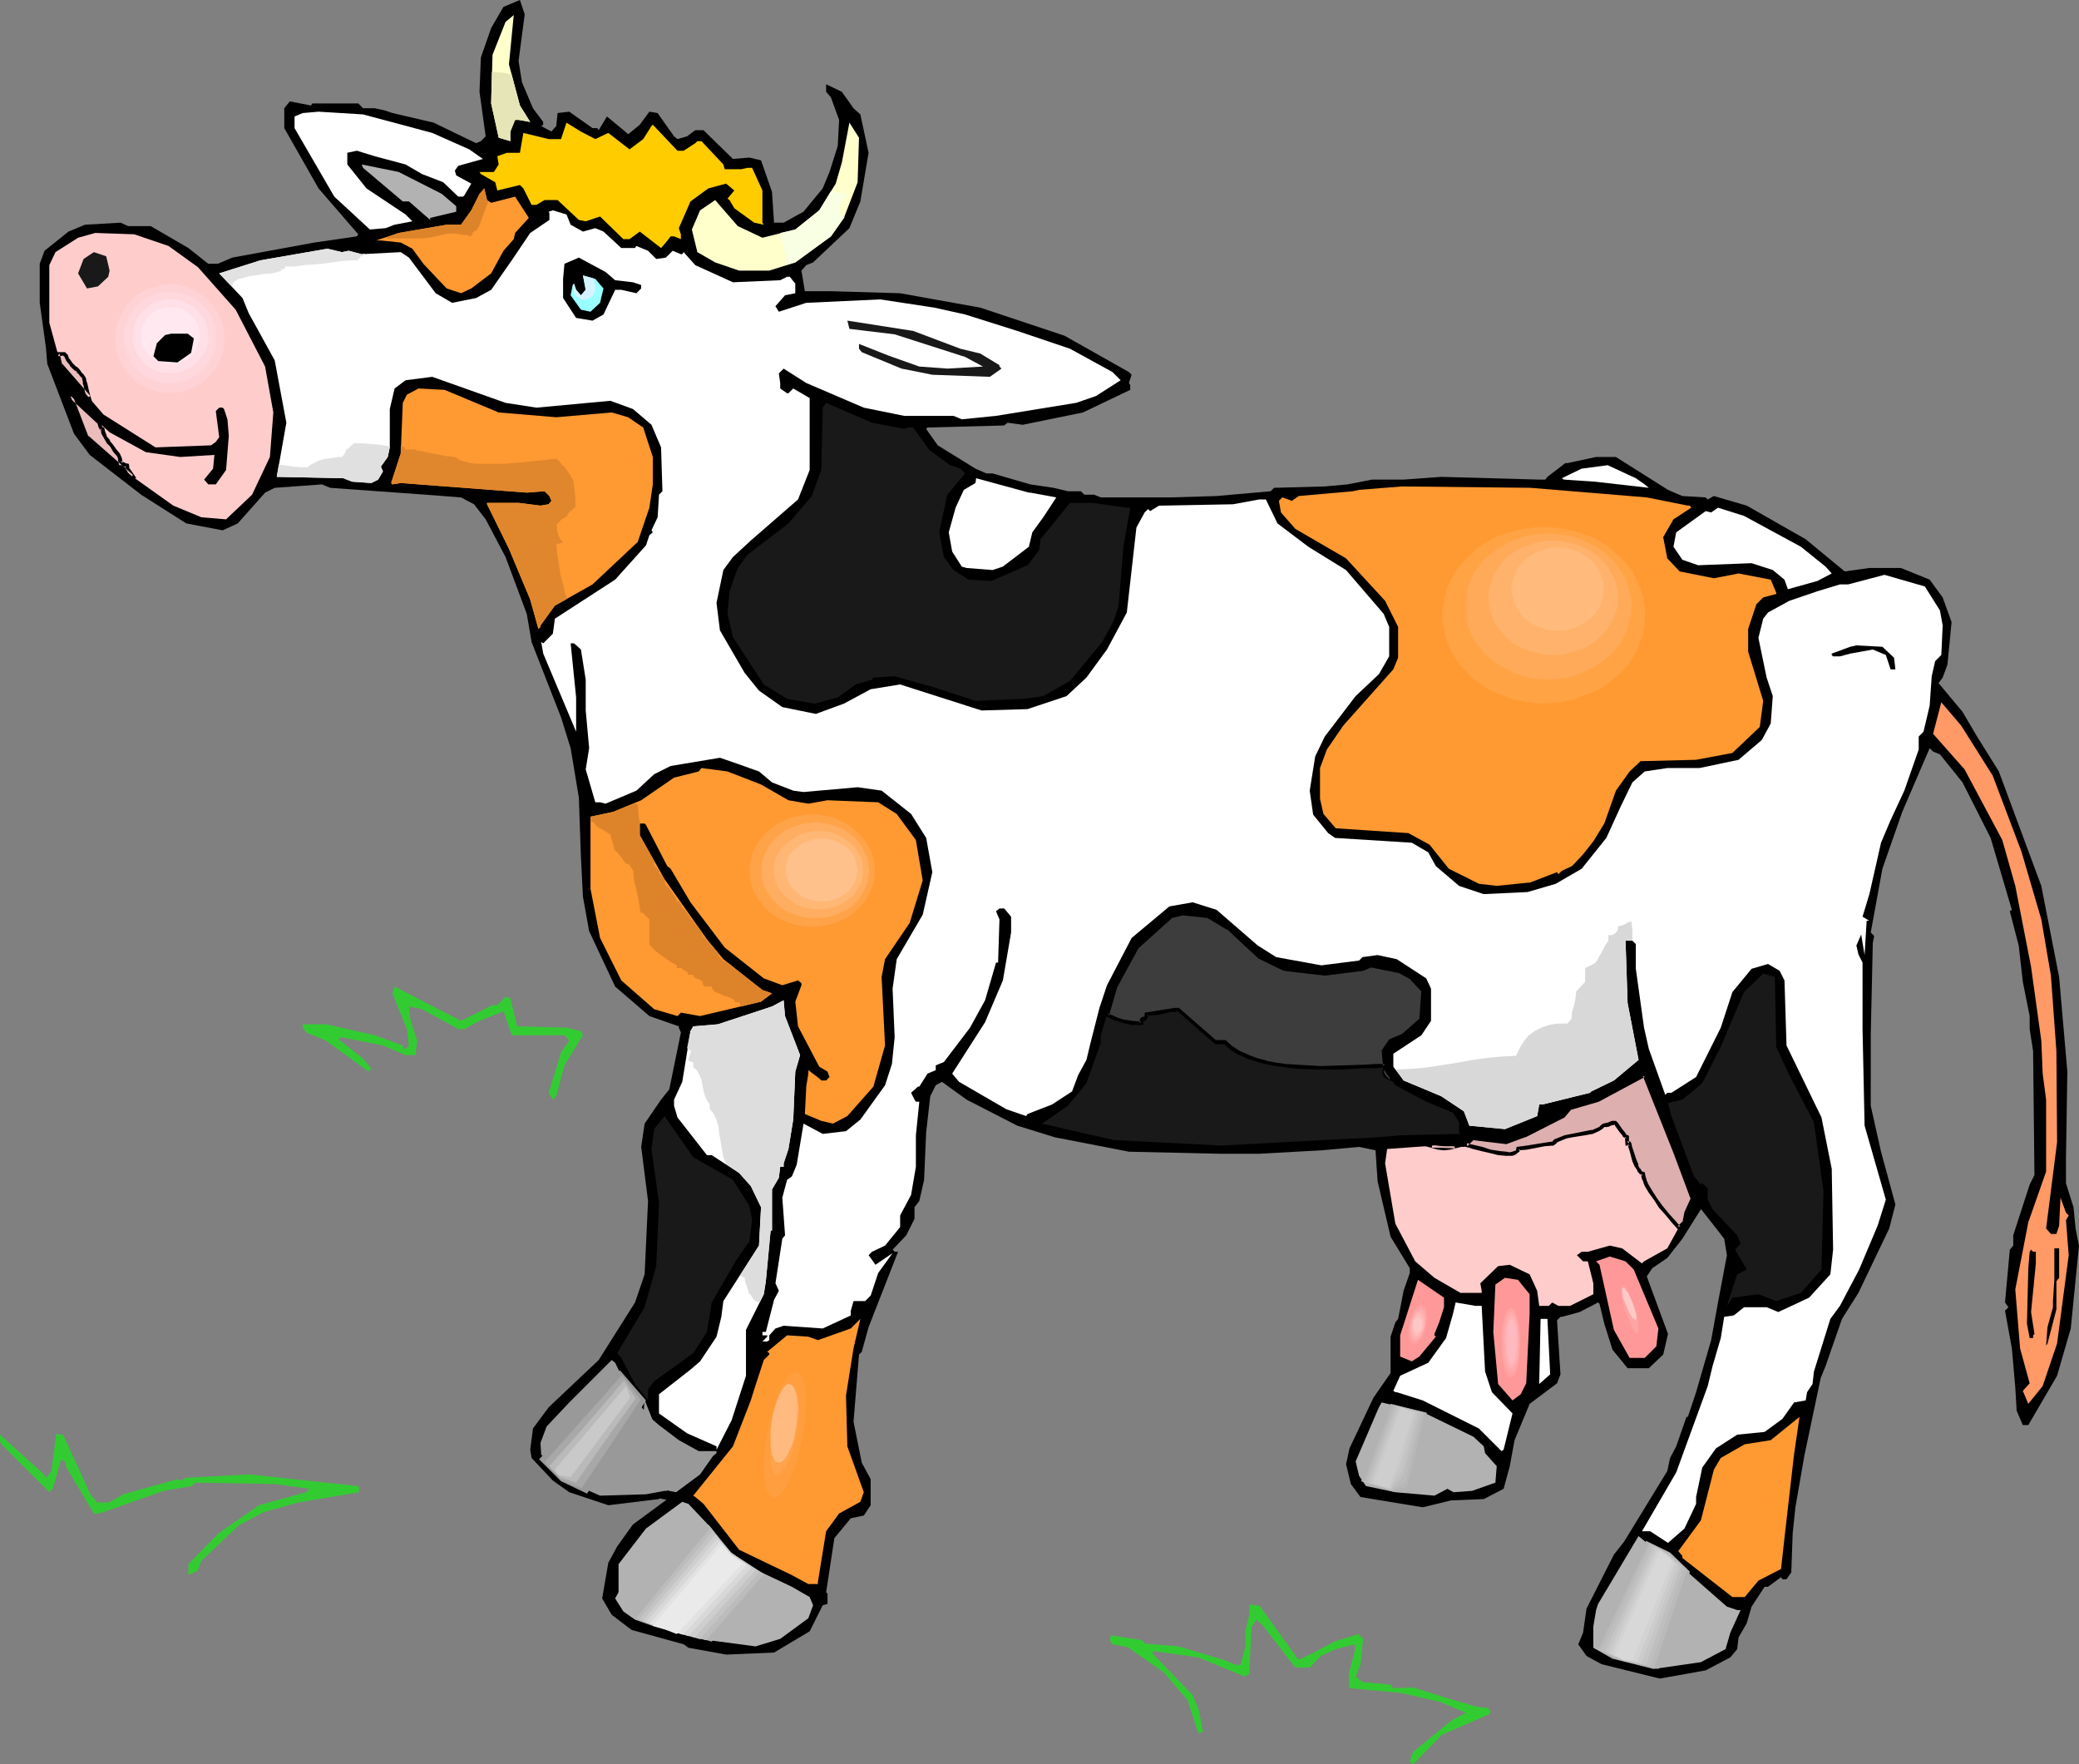 <?xml version="1.0" encoding="UTF-8" standalone="no"?>
<svg
   version="1.0"
   width="129.766mm"
   height="110.108mm"
   id="svg131"
   sodipodi:docname="Cow 32.wmf"
   xmlns:inkscape="http://www.inkscape.org/namespaces/inkscape"
   xmlns:sodipodi="http://sodipodi.sourceforge.net/DTD/sodipodi-0.dtd"
   xmlns="http://www.w3.org/2000/svg"
   xmlns:svg="http://www.w3.org/2000/svg">
  <rect width="100%" height="100%" fill="#808080" stroke="none"/>
  <sodipodi:namedview
     id="namedview131"
     pagecolor="#ffffff"
     bordercolor="#000000"
     borderopacity="0.25"
     inkscape:showpageshadow="2"
     inkscape:pageopacity="0.0"
     inkscape:pagecheckerboard="0"
     inkscape:deskcolor="#d1d1d1"
     inkscape:document-units="mm" />
  <defs
     id="defs1">
    <pattern
       id="WMFhbasepattern"
       patternUnits="userSpaceOnUse"
       width="6"
       height="6"
       x="0"
       y="0" />
  </defs>
  <path
     style="fill:#000000;fill-opacity:1;fill-rule:evenodd;stroke:none"
     d="m 122.654,0 1.131,3.394 -1.454,10.99 0.808,5.01 2.586,6.141 2.424,3.232 v 0.646 l -0.485,0.323 2.424,1.293 1.131,-1.293 0.323,-3.071 2.747,-0.323 5.494,3.879 h 1.131 l 0.323,0.485 1.939,-3.232 4.686,3.879 0.323,0.323 2.747,-2.263 2.262,-3.071 1.939,0.323 3.878,5.495 0.808,0.646 2.262,-0.646 1.939,-1.455 h 1.939 l 6.949,6.788 3.878,-0.323 2.747,0.646 2.586,7.434 0.485,7.273 h 2.262 l 4.686,-2.586 4.525,-5.495 1.616,-3.879 1.939,-6.141 0.323,-6.141 -1.939,-5.333 -1.131,-1.293 v -1.778 l 3.717,1.778 2.747,3.879 1.616,1.455 1.939,9.05 -1.939,11.475 -2.586,6.303 -8.565,8.081 -1.616,0.646 -1.131,1.293 0.808,4.848 h 6.141 l 16.322,0.485 18.907,3.394 19.877,6.626 15.19,8.566 0.646,0.646 -0.646,1.939 0.323,0.485 v 1.131 l -11.15,5.333 -14.221,2.909 -3.555,-0.485 -0.808,0.646 -18.099,0.485 -0.323,0.323 2.747,3.879 8.888,5.495 2.586,1.131 h 1.454 l 8.888,2.586 5.494,0.808 3.394,0.808 h 3.07 l 0.808,0.808 h 2.262 l 1.616,0.646 h 16.483 l 10.827,-0.323 12.766,-1.131 0.808,-0.808 11.958,-0.323 5.333,-0.485 5.818,-1.131 h 7.434 l 8.888,-0.646 23.109,0.646 h 1.454 l 0.485,-0.646 4.202,-3.232 h 0.485 l 6.787,-1.455 h 4.686 l 12.282,7.757 3.394,1.455 5.494,0.323 0.485,0.485 1.454,-0.808 7.757,2.263 13.898,7.919 9.211,7.596 5.818,-0.808 h 7.434 l 6.787,2.747 3.07,4.202 2.101,5.818 -0.97,10.02 -1.131,3.071 -0.97,1.293 5.656,6.788 3.232,5.495 5.333,8.566 10.019,26.989 4.202,21.495 1.939,22.303 -0.323,20.525 v 5.818 l 1.778,5.656 0.485,5.01 0.808,4.04 -1.939,19.555 -3.232,11.151 -6.787,11.636 h -1.293 l -1.454,-3.394 -0.323,-5.495 -0.808,-9.212 -1.616,-8.889 0.808,-0.808 -0.808,-1.131 1.131,-12.444 0.808,-0.97 v -2.424 l 3.878,-11.959 1.131,-2.263 -0.323,-29.252 -0.808,-5.172 v -3.071 l -1.616,-8.081 -0.97,-8.566 -2.101,-8.081 0.485,-0.323 -5.01,-16.969 -6.626,-13.091 -5.333,-6.626 -1.616,-0.646 -0.808,-0.808 -6.464,15.03 -4.686,13.414 -2.747,15.03 0.808,0.808 -0.323,1.616 -0.485,21.818 v 16.646 l 2.424,10.828 3.394,12.444 -1.454,5.656 -7.272,15.192 -3.878,6.141 -3.878,11.151 -1.131,2.747 -3.878,18.424 -2.101,12.121 -0.646,6.141 -0.323,9.212 -1.131,1.616 h -0.97 l -0.323,-0.485 -3.07,2.263 h -0.808 l -3.07,4.687 -1.131,3.879 -1.939,3.394 -0.323,2.747 -1.616,1.939 -5.818,3.071 -10.827,1.939 -13.736,-3.394 -3.555,-1.939 -1.939,-2.747 1.131,-2.747 0.808,-5.656 6.464,-12.767 2.424,-3.071 10.181,-16.646 0.646,-3.071 1.454,-2.747 2.424,-6.949 h 0.323 l 1.939,-5.818 3.555,-12.283 1.616,-8.889 2.101,-11.151 -0.646,-3.879 -5.171,-6.626 -0.323,-0.323 -4.363,6.949 -3.555,4.525 -3.555,2.424 -1.293,1.939 5.01,13.576 -1.131,4.848 -3.394,3.232 h -5.01 l -3.555,-4.364 -1.939,-6.141 -1.131,-4.687 -0.323,-0.323 -4.363,2.263 -4.202,1.131 h -0.323 l -0.808,0.808 0.808,12.767 -0.808,2.101 -6.464,4.848 -3.555,8.566 -1.131,6.141 -1.454,5.333 -4.686,2.424 -7.757,0.323 -6.626,1.616 -14.706,-2.424 -2.262,-3.071 -1.131,-4.687 0.323,-1.455 0.485,-2.263 5.656,-11.959 4.04,-5.818 v -8.566 l 1.131,-3.394 0.646,-0.808 1.293,-6.626 1.454,-4.202 v -1.131 l -4.525,-7.434 -3.07,-13.091 -0.485,-7.273 -3.878,-0.808 -8.888,0.808 -14.706,0.808 h -9.211 l -21.493,-0.485 -17.453,-3.394 -8.888,-2.747 -11.958,-6.141 -5.818,-4.202 -1.454,0.808 -1.293,2.586 -0.97,8.566 -0.485,11.151 -1.131,5.01 -1.131,1.455 v 2.747 l -1.939,3.879 -3.232,3.394 0.485,0.485 h 0.808 l -6.949,17.778 -1.616,5.818 -0.646,0.646 -1.293,15.838 1.939,9.697 2.101,3.879 v 6.141 l -1.616,2.424 -3.07,0.646 -3.878,4.687 -1.939,12.767 0.323,0.323 v 2.424 l -1.131,0.323 -3.07,6.141 -8.403,5.01 -11.312,0.485 -8.888,-1.616 -1.131,-0.808 -12.282,-3.394 -4.686,-3.555 -2.262,-3.879 1.454,-8.404 2.101,-3.879 3.717,-5.172 7.918,-5.818 -1.616,-0.323 -0.162,0.162 -11.958,1.455 -9.211,-3.071 -3.878,-2.747 -5.01,-5.333 -0.323,-1.939 0.646,-5.01 3.717,-5.01 11.797,-11.151 8.565,-13.576 2.262,-6.626 0.808,-17.293 -1.616,-12.767 0.808,-5.495 3.878,-5.656 1.939,-2.424 2.747,-13.414 -0.485,-1.131 v -0.323 l -6.949,-2.424 -8.08,-6.949 -6.141,-13.091 -1.454,-8.081 -0.485,-9.535 -0.485,-13.899 -1.939,-11.636 -2.262,-7.273 -6.949,-17.777 -1.131,-6.626 -5.01,-13.414 -4.686,-8.889 -2.747,-3.555 -3.07,-1.616 -8.403,-0.646 -22.462,-1.616 -1.939,-0.808 -11.15,0.808 -2.262,1.131 -6.464,7.273 -3.555,1.616 L 43.955,123.473 33.29,116.685 21.17,107.311 17.453,102.301 11.15,85.817 10.827,81.938 9.373,71.433 v -9.212 l 1.131,-3.071 5.656,-4.525 3.878,-1.616 8.403,-0.485 1.778,0.808 h 5.333 l 8.888,5.172 4.686,3.717 h 2.262 l 3.394,-1.455 19.392,-3.556 10.019,-1.455 0.323,-0.485 -9.373,-10.828 -8.08,-14.222 v -4.687 l 1.293,-1.616 5.01,0.97 0.323,-0.485 h 10.827 l 1.131,1.131 H 88.395 l 2.262,0.485 1.939,0.646 9.696,2.263 10.019,4.848 1.131,-0.485 1.131,-1.131 -1.454,-10.505 0.323,-8.081 2.424,-6.949 2.909,-5.01 z"
     id="path1" />
  <path
     style="fill:#ffffcc;fill-opacity:1;fill-rule:evenodd;stroke:none"
     d="m 122.654,24.889 2.424,3.879 -2.747,-0.485 h -0.808 l -1.131,2.747 v 2.263 l -2.747,-0.808 -1.778,-8.081 0.323,-11.475 3.07,-7.757 1.939,-1.616 -1.131,11.636 z"
     id="path2" />
  <path
     style="fill:#ffffff;fill-opacity:1;fill-rule:evenodd;stroke:none"
     d="m 101.969,31.353 8.726,3.879 3.232,2.263 -5.818,1.616 -0.808,1.131 0.323,1.131 3.555,1.939 -1.616,2.747 -0.323,0.323 h -1.131 l -3.555,-3.394 -5.01,-1.939 -3.878,-2.263 -7.272,-1.939 -4.202,-1.293 -2.262,0.485 v 2.747 l 4.525,5.656 9.211,6.141 1.616,1.616 -4.202,0.808 -2.101,0.808 -3.717,0.323 -8.403,-7.757 -9.373,-16.161 v -2.747 l 1.939,-0.808 3.717,-0.323 10.504,0.646 z"
     id="path3" />
  <path
     style="fill:#ffcc00;fill-opacity:1;fill-rule:evenodd;stroke:none"
     d="m 140.43,32.808 3.07,-1.455 5.01,3.879 3.232,-2.424 1.939,-3.071 0.323,-0.323 5.818,6.141 h 1.454 l 2.747,-1.778 0.485,-0.485 h 0.97 l 5.171,5.495 0.323,1.131 h 3.878 l 1.454,-0.323 h 1.131 l 2.424,5.333 v 7.596 l 0.323,0.485 -2.262,-0.485 -4.686,-3.394 -1.131,-1.939 -0.485,-0.323 1.616,-1.939 -1.939,-1.616 -4.202,1.131 -4.202,3.071 -2.747,6.303 0.485,1.455 v 1.131 l -1.616,-0.646 h -0.808 l -1.131,1.455 -1.131,1.293 -5.01,-3.879 -2.424,1.778 h -1.454 l -5.494,-5.333 -3.394,1.131 -1.616,-0.323 -5.01,-4.687 h -3.07 l -1.939,1.131 h -1.131 l -1.939,-3.879 -0.808,-0.808 -5.333,1.293 -0.485,-1.939 -3.394,-1.939 -0.323,-0.485 h 3.394 l 1.131,-1.778 -0.323,-1.939 2.262,-0.808 h 3.07 l 0.808,-4.687 5.979,1.455 h 2.909 l 1.293,-3.879 3.394,2.101 z"
     id="path4" />
  <path
     style="fill:#ffffcc;fill-opacity:1;fill-rule:evenodd;stroke:none"
     d="m 202.323,42.989 -3.232,8.404 -3.07,4.364 -8.403,6.141 -6.141,1.939 h -7.11 l -5.656,-1.939 -4.202,-2.424 -1.293,-5.333 1.939,-4.525 3.555,-2.424 5.333,6.141 5.818,2.747 7.757,-1.939 5.656,-4.525 3.878,-6.303 1.454,-5.01 1.778,-9.374 2.262,3.556 z"
     id="path5" />
  <path
     style="fill:#b2b2b2;fill-opacity:1;fill-rule:evenodd;stroke:none"
     d="m 104.232,45.737 3.394,2.909 v 1.293 l -6.141,1.455 v 0.485 l -5.01,-4.364 h -1.454 l -9.373,-7.919 -0.323,-0.808 8.726,1.778 z"
     id="path6" />
  <path
     style="fill:#ff9932;fill-opacity:1;fill-rule:evenodd;stroke:none"
     d="m 115.867,47.838 5.656,-1.455 3.232,5.01 -3.232,3.556 -0.323,1.455 -2.424,2.747 -2.909,5.333 -4.686,3.556 -2.424,1.131 -3.394,-1.131 L 99.869,62.221 97.283,58.666 94.536,57.211 89.849,56.726 H 88.718 l 5.333,-1.778 11.312,-1.939 h 3.394 l 2.424,-3.394 1.939,-3.879 1.131,-1.293 0.646,2.747 z"
     id="path7" />
  <path
     style="fill:#ffffff;fill-opacity:1;fill-rule:evenodd;stroke:none"
     d="m 134.613,53.009 2.909,1.616 2.909,-0.808 1.939,0.808 4.202,3.879 h 3.232 l 0.323,-0.485 2.747,1.131 1.939,1.939 2.262,-0.323 1.616,-1.616 1.939,0.808 h 0.323 l 0.323,-0.485 2.747,3.071 8.888,4.04 11.15,-0.485 1.616,-0.808 h 0.646 l 1.293,1.616 v 2.263 l -2.424,0.485 -2.262,2.586 0.808,1.293 6.464,-2.101 17.453,-0.808 12.766,1.939 7.272,1.616 12.282,3.879 12.443,4.202 10.019,5.495 1.939,1.939 -5.818,3.717 -4.686,1.616 -18.907,3.071 -8.08,0.808 -1.939,-0.808 h -11.635 l -9.534,-1.939 -13.574,-5.818 -5.333,-3.394 -1.131,1.131 0.323,2.263 v 1.293 l 1.616,1.131 h 0.323 l 1.131,-1.131 3.878,2.263 v 16.969 l -2.747,6.949 -11.15,9.697 -4.202,3.879 -2.262,3.071 -1.616,7.757 0.808,6.465 5.818,10.02 3.394,4.202 5.494,3.879 7.918,1.616 6.626,-2.424 6.302,-3.394 6.949,-1.131 19.23,6.141 10.827,-0.323 9.211,-3.071 4.686,-4.364 4.848,-6.626 4.686,-8.727 2.262,-20.04 1.939,-3.555 0.808,-0.808 0.485,0.485 2.101,-1.293 17.453,-0.323 6.141,-1.131 h 1.616 l 2.747,5.656 7.272,5.495 8.888,5.495 8.888,10.343 1.293,3.071 v 6.949 l -2.424,4.202 -5.494,5.172 -7.272,9.535 -2.262,4.687 -1.293,8.081 0.808,5.656 3.555,4.364 1.616,1.131 18.099,1.131 3.878,2.263 1.778,3.232 5.494,4.687 5.818,1.939 10.342,-0.485 6.626,-1.939 6.141,-3.555 5.818,-7.273 3.394,-7.434 2.747,-5.656 2.909,-2.586 5.333,-0.808 h 7.595 l 9.211,-1.939 5.494,-4.687 2.101,-3.879 0.485,-6.465 -1.454,-4.364 -1.939,-9.374 1.131,-4.525 1.131,-1.455 5.01,-2.747 6.626,-2.263 5.333,-1.616 h 1.939 l 8.565,-2.263 9.534,2.747 3.555,5.656 0.646,3.555 -0.323,6.949 -1.454,1.455 -0.808,3.555 -0.485,6.949 -1.454,6.141 -1.131,1.131 v 3.071 l -3.394,9.697 -3.232,6.949 -2.262,5.333 -2.747,12.121 -1.616,5.333 1.616,0.97 h -0.646 l -0.485,8.081 -0.808,-4.848 -1.131,2.586 0.485,2.101 0.97,1.939 v 15.677 l 0.485,22.788 5.01,17.454 -1.939,6.141 -4.363,10.343 -4.525,8.566 -2.262,3.071 -3.878,12.444 -0.323,2.909 -1.293,1.939 -0.323,1.939 -2.747,0.485 -2.747,3.879 -4.202,3.071 -6.464,0.646 -5.01,3.232 -3.232,4.525 -1.454,6.949 v 1.616 l -2.747,5.818 -3.878,3.394 -4.202,-2.747 h -1.939 l 8.08,-13.899 7.434,-20.363 1.131,-4.687 1.939,-6.626 0.808,-5.01 2.262,-0.323 2.424,-1.939 h 5.333 l 2.747,1.131 7.272,-3.394 5.01,-5.495 0.646,-5.818 -0.323,-19.07 -2.424,-12.121 -8.242,-16.969 -0.485,-15.353 -1.131,-2.263 -2.747,-1.616 -3.878,1.131 -4.525,5.495 -2.747,8.404 -5.818,11.636 -5.818,3.717 h -0.97 l -0.485,0.485 -3.878,-10.828 -1.131,-5.01 -1.939,-13.899 v -5.818 l -0.808,-0.808 h -1.616 l 0.485,14.707 2.586,13.414 -5.818,4.848 -5.333,2.586 -0.323,0.323 -11.15,2.747 h -0.808 l -0.485,2.747 -7.595,3.071 -8.403,-0.808 -1.293,-3.394 -5.333,-3.555 -8.888,-3.717 -2.424,-3.232 v -3.071 l 6.626,-4.364 2.262,-3.394 v -7.596 l -1.131,-2.424 -6.949,-4.525 -4.525,-0.97 -3.555,0.485 -0.808,0.808 -8.888,1.131 -10.666,-1.939 -4.363,-2.747 -9.696,-8.404 -5.656,-1.778 -5.494,0.97 -8.888,7.434 -5.818,11.151 -1.778,5.333 -2.101,8.242 -0.97,4.04 -1.939,3.555 -1.454,3.879 -4.686,3.071 -5.818,2.263 -0.323,0.485 -4.686,-1.616 -11.15,-6.465 -1.616,-1.939 7.757,-12.121 4.202,-9.858 1.939,-11.313 v -3.717 l -1.616,-1.939 h -1.131 l -0.808,0.646 0.808,1.939 -0.323,10.182 h -0.485 l -2.586,8.889 -3.555,6.465 -6.141,8.081 -1.939,0.808 v 1.131 l -1.939,0.808 -1.939,3.071 h -0.323 l -1.616,1.455 0.808,1.616 0.323,0.485 h 0.808 l -0.808,7.919 v 7.434 l -1.131,6.626 -2.586,4.848 v 2.747 l -3.555,4.364 -3.07,1.455 -0.808,0.808 1.616,2.263 4.04,-2.747 -3.394,4.687 -1.778,5.333 -1.293,1.293 h -2.747 l -0.646,2.263 v 1.131 l -6.626,3.071 -9.211,-0.646 -1.939,0.646 -1.454,1.616 v 1.131 l -0.485,0.323 h -1.131 l 1.131,-1.131 v -0.323 h -1.131 v -0.808 h 0.808 l 1.939,-7.596 1.131,-2.101 -0.808,-1.778 1.616,-10.505 0.646,-0.808 -0.646,-8.889 1.131,-4.202 1.131,-0.808 1.131,-2.747 1.616,-9.697 4.525,2.424 5.494,-0.646 3.394,-2.747 5.818,-8.081 1.616,-5.01 0.646,-6.303 -0.485,-11.475 0.97,-6.949 6.141,-10.505 2.262,-10.02 -1.454,-8.081 -3.555,-5.656 -6.949,-5.495 -5.656,-0.808 -12.766,1.131 -2.424,-0.323 -5.01,-1.939 -3.07,-2.586 -5.01,-1.778 -4.202,-1.455 -11.635,1.939 -3.878,1.939 -4.202,3.879 -7.272,3.071 -1.293,-0.323 h -1.131 l -2.262,-7.757 0.808,-5.01 -0.808,-8.889 v -7.273 l -1.131,-7.111 -1.616,-1.455 h -0.808 l 1.293,12.767 v 8.081 l -7.757,-18.424 -0.485,-2.747 0.485,0.323 2.262,-2.263 0.485,-3.555 14.221,-9.212 7.272,-8.081 0.808,-2.424 0.808,-0.646 -0.323,-0.485 1.454,-3.071 0.323,-5.333 0.808,-0.808 -0.323,-10.343 -2.262,-5.333 -4.363,-3.717 -5.333,-1.939 -17.453,1.616 -7.272,-1.131 -17.291,-6.141 -6.302,0.808 -2.586,1.939 -1.131,4.848 v 9.05 l -0.485,2.263 -1.616,2.263 0.485,1.131 -1.131,1.939 -1.616,0.808 -4.525,-0.323 -2.101,-0.808 -15.675,-0.323 2.262,-12.767 -2.747,-14.707 -6.141,-11.151 -1.454,-3.556 -5.494,-5.818 9.696,-3.071 15.837,-2.747 3.394,0.808 1.616,-0.323 3.07,0.808 9.211,-0.485 1.939,1.293 6.302,8.404 3.878,2.263 5.656,-1.131 3.555,-1.939 4.848,-6.949 4.363,-6.465 4.525,-3.071 v -1.616 l -0.162,-0.323 0.97,-0.323 3.232,0.97 z"
     id="path8" />
  <path
     style="fill:#ffcccc;fill-opacity:1;fill-rule:evenodd;stroke:none"
     d="m 39.754,58.019 6.949,5.01 8.888,10.02 6.949,13.414 1.939,10.828 -0.808,10.505 -4.202,8.889 -6.141,5.818 -5.818,-0.485 -6.626,-2.747 -9.534,-6.788 -10.827,-9.374 -3.878,-9.697 9.211,8.566 8.565,4.687 8.08,1.131 8.08,-0.485 -0.323,3.232 -2.101,2.586 0.97,1.131 h 1.778 l 2.424,-3.394 0.646,-8.081 -0.323,-3.879 -0.808,-2.424 -0.323,-0.323 h -0.808 l -0.808,0.808 0.808,6.141 -0.808,1.131 -1.131,0.808 -13.09,0.485 L 24.402,97.776 14.382,86.14 11.635,76.12 V 62.544 l 1.454,-3.071 5.333,-3.394 4.04,-1.131 9.211,0.323 z"
     id="path9" />
  <path
     style="fill:#ffcccc;fill-opacity:1;fill-rule:evenodd;stroke:none"
     d="m 39.915,95.029 1.616,-0.162 1.454,-0.162 1.454,-0.485 1.293,-0.485 1.293,-0.646 1.293,-0.646 1.131,-0.808 1.131,-0.97 0.97,-1.131 0.808,-1.131 0.646,-1.293 0.646,-1.293 0.485,-1.293 0.485,-1.455 0.162,-1.455 0.162,-1.455 -0.162,-1.616 -0.162,-1.455 L 54.136,75.635 53.651,74.342 53.005,73.049 52.358,71.756 51.55,70.625 50.581,69.655 49.45,68.686 48.318,67.716 47.026,67.07 45.733,66.423 44.44,65.938 42.986,65.615 41.531,65.292 h -1.616 -1.454 l -1.454,0.323 -1.454,0.323 -1.293,0.485 -1.293,0.646 -1.293,0.646 -1.131,0.97 -1.131,0.97 -0.97,0.97 -0.808,1.131 -0.646,1.293 -0.646,1.293 -0.485,1.293 -0.323,1.455 -0.323,1.455 v 1.616 1.455 l 0.323,1.455 0.323,1.455 0.485,1.293 0.646,1.293 0.646,1.293 0.808,1.131 0.97,1.131 1.131,0.97 1.131,0.808 1.293,0.646 1.293,0.646 1.293,0.485 1.454,0.485 1.454,0.162 z"
     id="path10" />
  <path
     style="fill:#ffd3d6;fill-opacity:1;fill-rule:evenodd;stroke:none"
     d="m 40.077,92.605 h 1.293 l 1.293,-0.162 1.131,-0.323 1.293,-0.485 1.131,-0.485 0.97,-0.646 0.97,-0.646 0.97,-0.97 0.808,-0.97 0.808,-0.808 0.646,-1.131 0.485,-1.131 0.485,-1.131 0.323,-1.293 0.162,-1.131 0.162,-1.455 -0.162,-1.293 -0.162,-1.293 -0.323,-1.131 -0.485,-1.293 -0.485,-0.97 -0.646,-1.131 -0.808,-0.97 -0.808,-0.97 -0.97,-0.808 -0.97,-0.646 -0.97,-0.646 -1.131,-0.646 -1.293,-0.323 -1.131,-0.323 -1.293,-0.323 h -1.293 -1.293 l -1.293,0.323 -1.293,0.323 -1.131,0.323 -1.131,0.646 -1.131,0.646 -0.97,0.646 -0.808,0.808 -0.97,0.97 -0.646,0.97 -0.646,1.131 -0.485,0.97 -0.485,1.293 -0.323,1.131 -0.162,1.293 -0.162,1.293 0.162,1.455 0.162,1.131 0.323,1.293 0.485,1.131 0.485,1.131 0.646,1.131 0.646,0.808 0.97,0.97 0.808,0.97 0.97,0.646 1.131,0.646 1.131,0.485 1.131,0.485 1.293,0.323 1.293,0.162 z"
     id="path11" />
  <path
     style="fill:#ffd8dd;fill-opacity:1;fill-rule:evenodd;stroke:none"
     d="m 40.077,90.342 h 1.131 l 1.131,-0.162 0.97,-0.323 0.97,-0.323 0.97,-0.485 0.97,-0.485 0.808,-0.646 0.808,-0.646 0.646,-0.808 0.646,-0.808 0.485,-0.97 0.646,-0.97 0.323,-0.97 0.323,-0.97 v -1.131 l 0.162,-0.97 -0.162,-1.131 V 77.413 L 50.258,75.474 49.126,73.534 48.48,72.726 47.834,72.08 47.026,71.272 46.218,70.625 45.248,70.14 44.278,69.655 43.309,69.332 42.339,69.009 41.208,68.847 h -1.131 -1.131 l -0.97,0.162 -2.101,0.646 -0.97,0.485 -0.808,0.485 -0.97,0.646 -0.646,0.808 -0.808,0.646 -0.646,0.808 -0.97,1.939 -0.646,1.939 -0.162,1.131 v 1.131 0.97 l 0.162,1.131 0.323,0.97 0.323,0.97 0.485,0.97 0.485,0.97 0.646,0.808 0.808,0.808 0.646,0.646 0.97,0.646 0.808,0.485 0.97,0.485 2.101,0.646 0.97,0.162 z"
     id="path12" />
  <path
     style="fill:#ffe0e8;fill-opacity:1;fill-rule:evenodd;stroke:none"
     d="m 40.238,88.079 0.808,-0.162 h 0.97 l 1.616,-0.646 1.454,-0.646 1.454,-1.131 0.97,-1.293 0.97,-1.455 0.485,-1.616 0.162,-0.808 v -0.97 -0.808 l -0.162,-0.97 -0.485,-1.616 -0.97,-1.455 -0.97,-1.293 L 45.086,72.08 43.632,71.272 42.016,70.787 41.046,70.625 h -0.808 -0.97 l -0.97,0.162 -1.616,0.485 -1.454,0.808 -1.293,1.131 -1.131,1.293 -0.808,1.455 -0.485,1.616 -0.162,0.97 v 0.808 0.97 l 0.162,0.808 0.485,1.616 0.808,1.455 1.131,1.293 1.293,1.131 1.454,0.646 1.616,0.646 h 0.97 z"
     id="path13" />
  <path
     style="fill:#ffe8ef;fill-opacity:1;fill-rule:evenodd;stroke:none"
     d="m 40.238,85.817 1.454,-0.162 1.293,-0.323 1.131,-0.646 0.97,-0.808 0.97,-0.97 0.485,-1.131 0.485,-1.293 0.162,-1.293 -0.162,-1.293 -0.485,-1.293 -0.485,-1.131 -0.97,-0.97 -0.97,-0.97 -1.131,-0.646 -1.293,-0.323 -1.454,-0.162 -1.454,0.162 -1.293,0.323 -1.131,0.646 -1.131,0.97 -0.808,0.97 -0.646,1.131 -0.323,1.293 -0.162,1.293 0.162,1.293 0.323,1.293 0.646,1.131 0.808,0.97 1.131,0.808 1.131,0.646 1.293,0.323 z"
     id="path14" />
  <path
     style="fill:#191919;fill-opacity:1;fill-rule:evenodd;stroke:none"
     d="m 25.856,63.837 -0.323,1.455 -2.424,2.263 -2.586,0.485 -2.101,-3.556 1.293,-3.394 2.424,-1.616 2.909,0.97 z"
     id="path15" />
  <path
     style="fill:#000000;fill-opacity:1;fill-rule:evenodd;stroke:none"
     d="m 145.117,66.1 4.202,0.485 1.939,0.646 v 0.808 l -1.131,1.131 -3.555,-0.808 h -1.454 l -2.747,5.818 -2.586,1.455 -3.878,-0.646 -3.07,-4.687 v -4.525 l 0.323,-3.556 3.394,-1.455 6.302,3.394 z"
     id="path16" />
  <path
     style="fill:#191919;fill-opacity:1;fill-rule:evenodd;stroke:none"
     d="m 23.594,64.969 -1.454,0.808 -0.485,0.323 -0.808,-0.808 0.323,-2.263 1.293,-0.808 1.131,0.323 z"
     id="path17" />
  <path
     style="fill:#99ffff;fill-opacity:1;fill-rule:evenodd;stroke:none"
     d="m 142.369,68.039 -0.808,3.394 -2.262,2.101 -2.262,-0.485 -2.424,-3.394 0.485,-2.424 0.323,-0.323 0.485,1.455 1.131,1.293 1.131,-1.293 -0.646,-3.394 2.909,0.808 z"
     id="path18" />
  <path
     style="fill:#191919;fill-opacity:1;fill-rule:evenodd;stroke:none"
     d="m 226.563,82.261 4.686,1.131 4.525,2.747 v 0.323 l 0.485,0.485 -2.747,1.939 -13.574,-0.485 -7.272,-1.455 -9.373,-3.879 -0.646,-0.808 v -1.131 l 6.949,2.747 7.272,2.586 6.626,0.485 8.403,-0.485 -4.202,-2.263 -16.645,-5.333 -10.666,-1.293 -0.485,-1.939 15.514,2.424 z"
     id="path19" />
  <path
     style="fill:#000000;fill-opacity:1;fill-rule:evenodd;stroke:none"
     d="m 45.733,79.837 -0.646,3.394 -3.232,2.263 -4.525,-0.323 -1.131,-1.131 0.808,-3.071 1.939,-1.939 1.454,-0.323 h 3.878 z"
     id="path20" />
  <path
     style="fill:#ff9932;fill-opacity:1;fill-rule:evenodd;stroke:none"
     d="m 117.645,97.291 13.574,1.131 13.09,-1.131 3.878,1.131 3.555,2.424 2.262,6.949 v 6.465 l -0.808,5.495 -2.747,8.081 -10.666,10.02 -8.888,5.01 -3.394,4.687 v 0.323 l -0.485,0.485 -1.939,-6.949 -5.01,-11.959 -5.171,-10.505 v -0.323 h 7.434 l 5.171,0.646 1.939,-0.323 0.646,-0.808 -0.485,-1.131 -1.131,-1.131 -4.202,0.323 -29.734,-2.263 -1.939,0.323 -0.323,-0.323 2.262,-6.949 0.485,-11.959 0.97,-1.939 2.747,-1.455 6.141,0.323 z"
     id="path21" />
  <path
     style="fill:#191919;fill-opacity:1;fill-rule:evenodd;stroke:none"
     d="m 213.312,101.17 0.808,-0.323 h 1.293 l 3.878,5.333 4.848,3.555 2.424,0.808 1.131,1.131 -4.202,5.01 -1.939,8.889 1.131,5.818 2.262,3.071 3.555,2.263 5.333,0.323 8.565,-3.717 2.747,-3.555 0.323,-2.586 6.949,-8.566 h 5.333 l 8.08,1.131 h 0.808 l -1.616,9.212 -1.131,13.899 -1.131,3.555 -2.747,5.01 -7.595,9.212 -6.302,3.555 -4.525,0.646 -11.474,0.485 -9.373,-3.071 -9.696,-2.747 -5.01,0.323 -0.323,0.485 -3.878,1.131 -4.202,3.071 -5.494,1.455 -6.464,-1.131 -5.494,-3.394 -7.272,-11.151 -1.293,-5.495 0.485,-5.333 1.939,-5.495 2.262,-3.071 9.696,-7.434 5.494,-6.465 2.262,-6.141 0.323,-14.707 0.808,-1.131 10.827,4.687 z"
     id="path22" />
  <path
     style="fill:#ffffff;fill-opacity:1;fill-rule:evenodd;stroke:none"
     d="m 388.001,114.261 0.97,0.808 -12.766,-1.455 -7.272,-0.485 -0.485,-0.323 4.686,-2.263 6.141,-0.808 6.626,3.071 z"
     id="path23" />
  <path
     style="fill:#ffffff;fill-opacity:1;fill-rule:evenodd;stroke:none"
     d="m 243.046,116.2 6.141,1.131 -3.07,4.687 -2.586,3.555 -0.808,3.394 -6.141,4.687 -2.424,0.808 -6.141,-0.485 -1.131,-0.323 -2.262,-3.555 -0.808,-4.525 1.616,-5.818 1.939,-4.202 2.747,-1.616 0.162,-1.131 12.443,3.394 z"
     id="path24" />
  <path
     style="fill:#ff9932;fill-opacity:1;fill-rule:evenodd;stroke:none"
     d="m 388.486,117.332 9.696,1.939 h 0.485 l 0.323,0.485 -4.202,2.747 -2.424,4.202 0.97,5.01 2.909,3.071 8.08,1.616 5.818,-1.131 7.595,1.455 1.293,3.071 v 0.323 l -3.07,0.808 -1.616,1.616 -1.939,5.818 v 5.333 l 3.555,11.636 -0.808,6.141 -6.464,6.141 -8.565,1.616 -13.09,0.323 -2.586,2.424 -3.232,4.525 -2.747,7.757 -2.586,4.202 -2.424,3.071 -2.586,2.747 -2.424,1.131 -0.808,0.808 -0.323,-0.485 -6.302,2.424 -7.918,0.808 -4.202,-0.485 -7.11,-3.555 -4.525,-5.656 -5.01,-2.747 -17.13,-1.131 -2.909,-3.394 -0.808,-3.555 v -7.273 l 1.616,-4.364 3.878,-5.656 11.797,-13.252 1.131,-2.747 v -7.273 l -3.07,-6.141 -9.211,-10.02 -11.958,-6.949 -3.394,-3.879 -0.485,-2.747 0.808,-0.808 2.262,0.808 1.616,-1.131 12.766,-1.131 1.454,-0.323 10.181,-0.808 30.219,0.323 z"
     id="path25" />
  <path
     style="fill:#ffffff;fill-opacity:1;fill-rule:evenodd;stroke:none"
     d="m 424.846,128.968 5.818,4.687 1.454,1.616 -3.394,1.778 -6.949,1.939 -0.808,-2.263 -2.747,-2.263 -5.01,-1.616 -12.605,0.485 -3.717,-1.293 -2.101,-3.071 0.646,-3.394 6.949,-5.01 1.293,0.323 1.616,-1.131 6.141,1.939 z"
     id="path26" />
  <path
     style="fill:#000000;fill-opacity:1;fill-rule:evenodd;stroke:none"
     d="m 446.823,155.149 0.323,2.747 h -1.131 l -1.131,-3.394 -3.07,-1.293 -5.333,0.97 -2.424,0.646 h -1.616 l -0.323,-0.323 v -0.323 l 4.363,-1.616 1.454,-0.323 6.141,0.323 z"
     id="path27" />
  <path
     style="fill:#ff9966;fill-opacity:1;fill-rule:evenodd;stroke:none"
     d="m 470.094,182.947 6.787,17.939 4.686,16 2.262,13.252 1.293,17.777 0.162,21.495 -2.586,20.363 1.131,1.293 h 1.293 l 0.646,-1.939 0.323,-6.626 1.293,3.555 0.646,0.646 -0.646,1.131 0.646,8.242 -2.747,20.848 -3.394,10.02 -3.394,4.202 -1.293,-3.071 1.616,-1.778 -2.262,-8.242 -1.131,-13.899 3.07,-15.838 4.202,-11.959 v -16.969 l -0.808,-6.141 -0.323,-7.757 -2.424,-17.454 -3.717,-19.07 -3.07,-10.828 -8.888,-16.646 -7.434,-8.404 1.939,-7.434 4.686,5.495 z"
     id="path28" />
  <path
     style="fill:#ff9932;fill-opacity:1;fill-rule:evenodd;stroke:none"
     d="m 179.537,185.048 6.464,3.717 4.686,0.808 4.525,-0.808 11.958,0.485 4.363,2.747 4.525,6.141 1.616,9.535 -3.07,10.02 -5.818,8.566 -0.808,4.202 0.808,16.161 -2.747,9.697 -6.141,6.949 -3.394,1.778 -2.747,-0.646 -3.878,-1.616 0.323,-6.465 0.485,-3.071 v -0.808 l 2.586,1.939 0.485,0.485 h 1.131 l 0.808,-0.808 -0.485,-1.293 -1.939,-1.131 -5.01,-9.535 -0.646,-5.818 1.454,-3.879 v -0.485 l -0.808,-0.646 -3.717,1.131 -4.363,-1.616 -9.211,-7.273 -8.08,-10.666 -4.686,-7.919 -0.808,-0.646 -5.01,-9.697 -0.323,-0.323 h -1.131 v 2.747 l 5.818,10.343 10.019,14.222 3.878,4.687 9.211,7.273 2.262,0.808 -2.586,1.939 -14.382,3.394 -4.525,-0.808 -0.808,0.808 -5.494,-1.616 -7.757,-6.788 -5.01,-10.02 -2.262,-11.636 v -16.969 l 5.333,-1.131 6.626,-2.747 7.757,-5.333 5.818,-1.455 0.646,-0.808 6.141,0.808 z"
     id="path29" />
  <path
     style="fill:#191919;fill-opacity:1;fill-rule:evenodd;stroke:none"
     d="m 289.748,218.825 7.272,6.949 5.818,2.747 9.696,1.131 8.888,-1.131 1.939,-0.808 6.464,1.293 3.232,1.778 2.586,2.747 -0.323,6.949 -4.202,3.717 -3.07,1.293 -1.616,2.424 0.323,4.848 2.424,3.232 7.272,3.879 6.302,2.586 1.454,2.263 v 2.424 l 0.323,0.323 -14.221,0.323 -5.333,0.485 -12.766,0.646 -9.05,0.485 -15.029,0.808 -25.371,-1.293 -16.968,-3.879 6.141,-4.202 4.363,-5.333 3.394,-9.535 v -1.778 l 3.394,-11.475 5.01,-9.212 8.08,-7.273 2.747,-0.808 6.141,0.808 z"
     id="path30" />
  <path
     style="fill:#191919;fill-opacity:1;fill-rule:evenodd;stroke:none"
     d="m 419.028,246.946 3.07,6.626 5.818,11.151 2.262,16.323 -0.485,18.424 -4.848,5.495 -5.818,1.939 -4.202,-1.616 -6.141,0.808 -1.293,1.939 2.424,-7.434 2.262,-1.131 -2.747,-4.687 1.293,-1.455 -0.808,-1.939 -5.818,-6.141 -1.131,-2.263 v -2.747 l -1.293,-1.131 -0.323,0.323 -1.616,-1.939 -5.333,-14.222 -0.808,-3.071 3.394,-0.808 4.686,-3.879 4.363,-8.566 5.494,-12.929 4.525,-4.364 2.747,0.808 z"
     id="path31" />
  <path
     style="fill:#32cc32;fill-opacity:1;fill-rule:evenodd;stroke:none"
     d="m 116.19,237.087 h 1.131 l 1.939,-1.939 1.131,0.323 1.616,6.626 11.635,0.323 3.394,0.808 0.485,0.97 -4.363,7.111 -1.939,7.273 -0.808,0.808 -0.97,-1.616 2.909,-9.535 1.939,-2.747 -1.131,-1.293 h -12.443 l -1.939,-5.656 -5.656,2.263 -3.555,1.939 h -1.454 l -8.565,-4.687 -3.07,-0.646 0.323,3.071 1.616,5.01 -0.323,2.747 v 0.646 h -2.424 l -5.333,-2.263 -9.696,-1.939 h -0.323 l -0.485,0.485 5.818,4.525 1.939,2.424 -0.646,0.646 -10.019,-7.273 -4.686,-1.939 -0.808,-1.131 v -0.808 h 5.494 l 11.474,2.586 6.626,2.424 v 0.323 l 0.323,0.485 h 0.323 l 0.808,-0.808 -0.485,-3.879 -3.394,-8.404 0.485,-1.616 15.675,8.081 z"
     id="path32" />
  <path
     style="fill:#ffffff;fill-opacity:1;fill-rule:evenodd;stroke:none"
     d="m 188.749,248.885 -1.131,3.879 -0.485,11.313 -1.131,6.949 -1.131,3.394 v 0.808 h -0.808 l -0.323,2.586 -1.616,2.747 v 9.697 h -0.323 l -1.131,11.959 -0.485,3.071 -4.202,8.404 v 10.828 l -3.394,10.505 -3.555,6.949 v -0.808 l -6.949,-3.071 -6.626,-4.687 v -4.525 l 7.434,-5.818 2.262,-1.939 3.878,-5.818 1.131,-4.687 0.485,-3.717 8.403,-13.091 0.485,-9.05 -2.424,-5.01 -2.747,-3.071 -6.464,-4.202 h -1.131 l -6.949,-8.889 -0.808,-2.747 v -1.455 l 1.939,-4.202 1.939,-11.959 0.646,-1.131 5.818,-0.485 12.766,-4.202 2.747,-1.455 0.323,3.717 z"
     id="path33" />
  <path
     style="fill:#ffcccc;fill-opacity:1;fill-rule:evenodd;stroke:none"
     d="m 399.313,282.501 -1.454,3.555 -0.485,2.263 -1.454,1.455 -2.586,4.687 -5.494,3.071 -0.485,0.485 -4.686,-3.555 -2.909,-0.646 -5.171,1.455 h -1.454 l -1.131,0.808 1.454,1.455 h 1.131 l 1.293,5.172 v 2.586 l -5.494,2.747 h -2.747 l -1.454,-0.808 -0.808,0.808 h -2.262 l -0.485,-3.555 -1.778,-3.879 -4.686,-2.263 -2.747,0.323 -4.202,4.04 0.323,1.778 v 0.485 h -5.01 l -6.141,-3.555 -4.525,-3.879 -4.686,-8.889 -2.424,-14.222 0.485,-3.394 11.15,-0.808 6.949,0.323 1.939,-1.939 8.08,0.808 4.202,-1.616 9.373,-4.525 1.454,-1.939 6.626,-1.939 10.827,-5.818 7.272,18.101 z"
     id="path34" />
  <path
     style="fill:#32cc32;fill-opacity:1;fill-rule:evenodd;stroke:none"
     d="m 21.331,352.479 1.616,1.939 h 2.747 l 3.394,-1.939 12.766,-3.555 0.97,0.323 0.97,-0.646 15.029,-0.808 25.533,2.747 0.323,0.162 v 1.293 l -14.382,2.424 -8.08,2.263 -5.818,3.071 -8.888,8.404 -0.97,2.424 -1.778,0.808 H 44.44 v -2.424 l 7.11,-7.273 9.534,-6.626 11.15,-3.071 0.808,-0.808 -8.08,-1.131 -18.907,-0.323 -0.808,0.808 -6.626,1.131 -14.221,5.01 -1.131,0.323 h -1.131 l -6.626,-11.151 v -0.808 l -0.646,-0.646 h -0.485 l -1.939,6.788 -0.808,0.808 L 2.424,342.783 0.485,340.843 0,340.035 v -1.616 l 9.858,8.889 1.131,1.293 1.131,-1.616 1.131,-8.727 1.616,0.162 z"
     id="path35" />
  <path
     style="fill:#000000;fill-opacity:1;fill-rule:evenodd;stroke:none"
     d="m 485.769,301.41 -0.646,0.808 v 6.626 l -2.101,8.081 -0.323,0.485 0.323,-4.364 1.293,-4.687 v -1.455 l 0.323,-5.01 v -7.434 h 1.131 z"
     id="path36" />
  <path
     style="fill:#000000;fill-opacity:1;fill-rule:evenodd;stroke:none"
     d="m 480.275,295.268 v 2.747 l -1.131,11.475 0.808,5.172 -0.323,0.323 v 0.646 h -0.808 l -0.646,-3.394 0.323,-13.091 0.323,-3.879 0.323,-0.485 0.485,0.485 z"
     id="path37" />
  <path
     style="fill:#ff9999;fill-opacity:1;fill-rule:evenodd;stroke:none"
     d="m 385.416,299.47 5.818,13.899 -0.485,4.202 -2.747,2.747 h -3.555 l -3.717,-6.626 -3.394,-15.353 -0.808,-0.808 3.232,-1.131 3.717,1.131 z"
     id="path38" />
  <path
     style="fill:#ff9999;fill-opacity:1;fill-rule:evenodd;stroke:none"
     d="m 360.852,305.288 v 4.687 l -0.808,16.323 -1.293,2.586 -1.939,1.455 -3.394,-3.879 -1.131,-12.283 0.485,-11.151 2.262,-1.616 3.07,0.485 z"
     id="path39" />
  <path
     style="fill:#ff9999;fill-opacity:1;fill-rule:evenodd;stroke:none"
     d="m 340.652,308.359 -1.131,3.555 -1.131,2.747 v 0.323 l 0.323,0.323 -3.878,4.687 -1.778,1.131 -2.747,-1.131 v -5.01 l 4.202,-13.091 6.141,4.202 z"
     id="path40" />
  <path
     style="fill:#ffffff;fill-opacity:1;fill-rule:evenodd;stroke:none"
     d="m 349.54,308.036 0.808,15.515 1.616,4.848 4.848,5.01 -2.101,8.566 -0.485,0.323 -5.333,-5.333 -13.251,-6.626 -6.141,-1.939 h -0.323 l -0.485,-0.323 1.616,-3.555 6.626,-3.071 4.202,-5.818 1.616,-5.656 0.646,-2.747 4.686,0.808 z"
     id="path41" />
  <path
     style="fill:#ff9932;fill-opacity:1;fill-rule:evenodd;stroke:none"
     d="m 199.576,329.207 0.323,11.959 3.878,10.828 -0.808,2.263 -5.01,2.747 -3.07,4.202 -1.939,11.959 v 0.485 h -2.262 l -3.878,-2.101 -12.443,-5.98 -8.403,-10.828 -1.939,-1.616 -0.485,-0.323 9.373,-11.636 4.202,-10.828 0.808,-2.586 2.262,-6.949 1.293,-1.293 v -0.323 l -0.485,-0.323 4.686,-3.879 5.01,0.323 2.262,0.808 7.757,-2.747 2.262,-2.263 -1.616,6.949 z"
     id="path42" />
  <path
     style="fill:#ffffff;fill-opacity:1;fill-rule:evenodd;stroke:none"
     d="m 365.7,324.197 -2.586,2.263 0.323,-15.353 h 1.616 z"
     id="path43" />
  <path
     style="fill:#b2b2b2;fill-opacity:1;fill-rule:evenodd;stroke:none"
     d="m 347.601,338.904 2.424,2.263 0.323,1.616 2.747,3.071 -0.323,3.879 -5.494,1.939 -4.363,0.323 -1.454,-0.808 -3.07,1.616 -9.211,-0.808 -6.949,-1.455 -1.616,-2.424 -0.808,-3.394 5.494,-12.767 0.646,-1.131 9.696,2.263 z"
     id="path44" />
  <path
     style="fill:#ff9932;fill-opacity:1;fill-rule:evenodd;stroke:none"
     d="m 420.968,362.823 -0.808,7.273 -5.333,2.747 -3.232,3.879 h -2.909 l -11.797,-9.212 v -0.485 l -0.97,-1.131 5.333,-7.273 3.07,-11.959 1.616,-2.747 5.656,-3.232 6.141,-0.97 6.787,-5.495 -1.293,8.889 z"
     id="path45" />
  <path
     style="fill:#b2b2b2;fill-opacity:1;fill-rule:evenodd;stroke:none"
     d="m 167.902,360.56 3.717,5.01 6.302,4.525 8.888,4.202 4.202,2.424 0.808,1.939 -1.131,3.071 -6.626,4.848 -5.818,1.778 -13.413,-1.778 -10.504,-2.909 -4.525,-1.616 -2.747,-1.939 -1.939,-3.071 0.808,-1.455 v -6.626 l 6.464,-8.404 8.565,-6.303 1.454,0.485 z"
     id="path46" />
  <path
     style="fill:#b2b2b2;fill-opacity:1;fill-rule:evenodd;stroke:none"
     d="m 392.849,366.217 14.544,12.767 2.424,0.808 h 0.808 l -2.424,5.333 -1.131,3.879 -5.818,3.071 -11.15,1.616 -9.696,-2.424 -4.525,-2.586 v -5.01 l 0.646,-3.879 0.485,-1.455 9.534,-16 1.939,1.616 z"
     id="path47" />
  <path
     style="fill:#32cc32;fill-opacity:1;fill-rule:evenodd;stroke:none"
     d="m 306.232,391.428 h 0.323 l 3.07,-1.455 5.171,-2.747 5.656,-1.778 1.131,1.131 -0.646,6.141 -1.131,2.747 1.616,1.293 6.626,0.646 0.646,0.808 4.686,-0.162 8.242,2.586 6.626,1.939 2.747,0.323 0.646,0.808 -0.323,0.646 -11.15,4.848 -6.787,6.949 -0.485,-0.323 -0.323,-0.323 0.808,-2.263 9.05,-7.434 3.394,-1.778 -6.141,-2.586 -9.211,-2.101 -12.12,-1.131 -0.162,-3.394 1.454,-5.495 v -1.455 l -4.525,1.131 -3.555,1.616 -2.586,2.747 h -3.394 l -7.11,-9.212 -0.485,-0.646 -1.616,-1.455 -1.131,1.778 -0.485,9.697 v 1.293 l -1.131,0.646 -10.989,-4.525 -10.504,-1.455 -0.323,0.485 9.534,9.858 1.454,3.555 0.97,5.01 -0.323,0.323 h -0.808 l -2.424,-7.596 -5.656,-6.626 -8.565,-5.98 -3.555,-0.646 -0.646,-0.97 0.323,-1.131 7.272,1.131 0.808,0.808 7.757,0.646 10.827,3.232 2.747,1.131 h 1.131 l 1.131,-4.202 v -3.717 l 0.97,-4.04 v -2.263 l 2.424,0.323 z"
     id="path48" />
  <path
     style="fill:#ffcc00;fill-opacity:1;fill-rule:evenodd;stroke:none"
     d="m 138.653,46.545 3.07,-0.162 2.909,-0.323 1.293,-0.323 1.293,-0.323 1.293,-0.323 1.131,-0.323 0.97,-0.485 1.616,-0.97 0.646,-0.646 0.485,-0.485 0.485,-0.646 0.162,-0.646 0.162,-0.646 -0.162,-0.646 -0.162,-0.646 -0.485,-0.646 -0.485,-0.485 -0.646,-0.485 -1.616,-1.131 -0.97,-0.323 -1.131,-0.485 -1.293,-0.323 -1.293,-0.323 -1.293,-0.323 -2.909,-0.323 -3.07,-0.162 -3.07,0.162 -2.909,0.323 -1.293,0.323 -1.293,0.323 -1.131,0.323 -1.131,0.485 -0.97,0.323 -0.97,0.646 -0.808,0.485 -0.646,0.485 -0.485,0.485 -0.323,0.646 -0.323,0.646 v 0.646 0.646 l 0.323,0.646 0.323,0.646 0.485,0.485 0.646,0.646 0.808,0.485 0.97,0.485 0.97,0.485 1.131,0.323 1.131,0.323 1.293,0.323 1.293,0.323 2.909,0.323 z"
     id="path49" />
  <path
     style="fill:#dd842b;fill-opacity:1;fill-rule:evenodd;stroke:none"
     d="m 90.981,56.08 0.162,0.162 h 3.232 3.555 1.616 l 1.616,-0.162 1.616,-0.323 1.454,-0.323 0.646,-0.162 0.646,-0.162 h 2.101 l 1.778,0.323 h 0.808 l 0.646,0.323 0.485,-0.323 0.162,-0.485 0.323,-0.323 0.323,-0.162 0.323,-0.162 0.485,-0.808 0.323,-0.808 0.646,-1.778 0.646,-1.778 0.646,-1.616 -0.323,-0.323 -0.646,-2.747 -1.131,1.293 -1.939,3.879 -2.424,3.394 h -3.394 L 94.051,54.949 Z"
     id="path50" />
  <path
     style="fill:#d6f4ff;fill-opacity:1;fill-rule:evenodd;stroke:none"
     d="m 137.845,70.787 0.485,-0.162 0.485,-0.162 0.485,-0.323 0.485,-0.323 0.323,-0.485 0.162,-0.485 0.162,-0.485 V 67.716 l -0.162,-1.131 -0.162,-0.646 -0.323,-0.323 -2.262,-0.646 0.646,3.394 -1.131,1.293 -1.131,-1.293 -0.485,-1.455 -0.162,0.162 v 0.323 0.323 0.646 l 0.162,0.485 0.162,0.485 0.323,0.485 0.485,0.323 0.485,0.323 0.485,0.162 z"
     id="path51" />
  <path
     style="fill:#eabcbc;fill-opacity:1;fill-rule:evenodd;stroke:none"
     d="m 21.008,93.736 -6.626,-7.596 -0.808,-2.586 1.454,-0.162 0.646,0.646 v 0.323 l 0.323,0.485 0.808,1.131 0.485,0.485 0.485,0.485 0.323,0.162 0.323,0.162 v 0.323 l 0.323,0.162 0.485,0.646 0.323,0.485 0.323,0.323 v 0.323 0.323 l 0.162,0.485 0.162,0.646 0.323,1.293 z m 10.342,18.747 -0.97,-1.455 -0.323,-0.646 -0.162,-0.646 h -0.323 l -0.323,-0.162 -0.485,-0.162 -0.323,-0.162 -0.162,-1.131 -0.485,-0.97 -0.646,-0.97 -0.808,-0.97 -0.808,-0.97 -0.646,-0.97 -0.485,-1.131 -0.162,-0.97 -0.323,-0.162 -0.323,-0.323 -0.323,-1.131 -6.626,-6.141 3.878,9.697 z"
     id="path52" />
  <path
     style="fill:#000000;fill-opacity:1;fill-rule:evenodd;stroke:none"
     d="m 20.523,93.898 0.808,-0.485 -6.626,-7.596 v 0.323 l -0.646,-2.747 -0.485,0.646 1.454,-0.162 -0.323,-0.162 0.646,0.646 -0.162,-0.323 0.162,0.485 v 0 l 0.323,0.646 0.808,0.97 v 0.162 l 0.97,0.97 0.485,0.323 v 0 h 0.323 l -0.323,-0.162 0.162,0.323 0.162,0.323 h 0.162 l 0.485,0.646 v 0 l 0.485,0.485 0.162,0.323 -0.162,-0.323 v 0.323 l 0.162,0.485 v 0 0.485 l 0.162,0.485 0.323,1.455 0.485,1.455 1.454,1.778 -0.97,-3.394 -0.323,-1.455 -0.162,-0.646 -0.162,-0.323 v 0 -0.485 0.162 l -0.162,-0.485 -0.323,-0.485 -0.323,-0.485 v 0.162 l -0.485,-0.646 v 0 l -0.162,-0.323 v 0.162 l -0.162,-0.323 -0.323,-0.323 v 0 L 18.099,86.463 v 0.162 l -0.97,-0.97 v 0 l -0.808,-1.131 v 0.162 l -0.162,-0.485 v 0 l -0.162,-0.485 -0.646,-0.646 h -2.424 l 0.97,3.394 8.08,9.212 z"
     id="path53" />
  <path
     style="fill:#000000;fill-opacity:1;fill-rule:evenodd;stroke:none"
     d="m 32.158,112.806 -1.293,-1.939 v 0 l -0.485,-0.646 h 0.162 l -0.162,-0.808 -0.808,-0.162 0.162,0.162 -0.323,-0.323 v 0 l -0.485,-0.162 -0.485,-0.162 0.485,0.485 -0.162,-1.131 -0.485,-1.131 -0.808,-0.97 -0.808,-1.131 v 0 l -0.808,-0.97 h 0.162 l -0.808,-0.97 v 0 l -0.323,-0.97 v 0.162 l -0.323,-1.293 -0.485,-0.162 0.162,0.162 -0.162,-0.485 v 0.162 l -0.323,-1.131 -8.242,-7.596 4.525,11.636 11.15,9.374 h 0.97 l -0.808,-0.808 v 0 l 0.162,0.162 -10.666,-9.374 v 0.162 l -3.717,-9.697 -0.808,0.485 6.626,6.141 v -0.162 l 0.323,1.131 0.323,0.485 0.485,0.162 -0.323,-0.323 0.162,1.131 0.646,1.131 0.646,1.131 v 0 l 0.808,0.808 v 0 l 0.646,1.131 0.808,0.97 v -0.162 l 0.485,1.131 -0.162,-0.162 0.323,1.455 h 0.646 -0.162 l 0.485,0.162 h -0.162 l 0.485,0.323 h 0.485 l -0.485,-0.323 0.162,0.646 0.485,0.646 v 0.162 l 0.97,1.293 0.323,-0.646 z"
     id="path54" />
  <path
     style="fill:#e0e0e0;fill-opacity:1;fill-rule:evenodd;stroke:none"
     d="m 65.771,109.574 3.394,0.485 1.778,0.162 h 1.616 l 0.808,-0.646 0.97,-0.485 0.97,-0.485 1.131,-0.323 2.262,-0.323 0.97,-0.162 h 0.97 l 0.485,-0.485 0.323,-0.646 0.162,-0.323 v -0.323 l 0.485,-0.162 0.485,-0.485 0.485,-0.485 0.485,-0.323 h 0.808 0.97 l 2.101,0.162 2.262,0.162 2.262,0.485 v 0.162 l -0.485,2.263 -1.616,2.263 0.485,1.131 -1.131,1.939 -1.616,0.808 -4.525,-0.323 -2.101,-0.808 -15.675,-0.323 z"
     id="path55" />
  <path
     style="fill:#e0872d;fill-opacity:1;fill-rule:evenodd;stroke:none"
     d="m 94.536,105.372 h 0.97 v 0.646 h 2.424 v 0 l 0.323,0.162 0.485,0.162 h 0.485 l 1.293,0.323 1.616,0.323 1.616,0.323 1.616,0.323 h 0.646 l 0.646,0.162 h 0.485 0.323 l 0.808,0.646 0.97,0.323 1.293,0.323 1.454,0.323 h 1.616 1.616 3.717 l 3.717,-0.323 3.394,-0.323 1.616,-0.162 1.454,-0.162 1.131,-0.162 h 1.131 l 0.808,0.808 0.485,0.646 0.646,0.646 0.485,0.646 0.808,1.131 0.646,1.293 0.162,1.131 0.162,1.455 0.162,1.616 v 2.101 h -0.323 l -0.162,0.323 -0.646,0.485 -0.646,0.646 -0.162,0.323 v 0.162 l -0.162,0.162 -0.323,0.162 -0.808,0.485 -0.646,0.646 -0.485,0.485 v 1.455 l 0.323,1.131 0.485,0.97 0.646,0.808 -0.646,0.162 -0.808,0.162 -0.162,0.485 0.162,0.646 v 0.808 l 0.162,0.808 0.323,2.101 0.323,2.263 0.485,1.939 0.323,0.97 0.162,0.808 0.162,0.808 0.162,0.485 0.162,0.323 0.162,0.162 v 0.323 l -2.909,1.616 -3.394,4.687 v 0.323 l -0.485,0.485 -1.939,-6.949 -5.01,-11.959 -5.171,-10.505 v -0.323 h 7.434 l 5.171,0.646 1.939,-0.323 0.646,-0.808 -0.485,-1.131 -1.131,-1.131 -4.202,0.323 -29.734,-2.263 -1.939,0.323 -0.323,-0.323 2.262,-6.949 z"
     id="path56" />
  <path
     style="fill:#e2e2e2;fill-opacity:1;fill-rule:evenodd;stroke:none"
     d="m 54.298,67.231 h 0.646 v -0.485 l 0.323,-0.323 0.485,-0.323 0.646,-0.323 0.808,-0.162 0.97,-0.323 1.939,-0.323 0.97,-0.162 0.97,-0.162 1.939,-0.162 0.808,-0.162 0.646,-0.162 0.485,-0.162 0.485,-0.162 v -0.485 l 0.323,0.162 h 0.162 l 0.323,-0.162 V 63.191 62.868 h 2.101 l 2.262,-0.323 4.525,-0.323 4.525,-0.646 1.939,-0.162 h 1.939 V 61.09 l 0.162,-0.162 h 0.162 v 0 l 0.162,-0.162 v -0.323 h 0.323 l 0.323,-0.162 0.485,-0.485 -0.808,0.162 -3.07,-0.808 -1.616,0.323 -3.394,-0.808 -15.837,2.747 -9.696,3.071 z"
     id="path57" />
  <path
     style="fill:#ff9932;fill-opacity:1;fill-rule:evenodd;stroke:none"
     d="m 190.849,220.603 h 1.778 l 1.616,-0.323 1.616,-0.323 1.616,-0.485 1.454,-0.646 1.293,-0.808 1.454,-0.808 1.131,-0.97 0.97,-1.131 1.131,-1.131 0.808,-1.293 0.646,-1.293 0.646,-1.455 0.485,-1.293 0.162,-1.616 0.162,-1.455 -0.162,-1.616 -0.162,-1.455 -0.485,-1.455 -0.646,-1.455 -0.646,-1.293 -0.808,-1.293 -1.131,-1.293 -0.97,-0.97 -1.131,-0.97 -1.454,-0.97 -1.293,-0.646 -1.454,-0.646 -1.616,-0.646 -1.616,-0.323 -1.616,-0.323 h -1.778 -1.778 l -1.616,0.323 -1.616,0.323 -1.616,0.646 -1.454,0.646 -1.293,0.646 -1.293,0.97 -1.293,0.97 -1.131,0.97 -0.808,1.293 -0.97,1.293 -0.646,1.293 -0.646,1.455 -0.323,1.455 -0.323,1.455 v 1.616 1.455 l 0.323,1.616 0.323,1.293 0.646,1.455 0.646,1.293 0.97,1.293 0.808,1.131 1.131,1.131 1.293,0.97 1.293,0.808 1.293,0.808 1.454,0.646 1.616,0.485 1.616,0.323 1.616,0.323 z"
     id="path58" />
  <path
     style="fill:#ffa349;fill-opacity:1;fill-rule:evenodd;stroke:none"
     d="m 191.657,218.663 1.454,-0.162 1.454,-0.162 1.454,-0.323 1.293,-0.485 1.293,-0.485 1.293,-0.646 1.131,-0.808 0.97,-0.808 0.97,-0.97 0.808,-0.97 0.808,-1.131 0.646,-1.131 0.485,-1.293 0.323,-1.131 0.323,-1.293 v -1.455 -1.293 l -0.323,-1.293 -0.323,-1.293 -0.485,-1.293 -0.646,-1.131 -0.808,-1.131 -0.808,-0.97 -0.97,-0.97 -0.97,-0.808 -1.131,-0.808 -1.293,-0.646 -1.293,-0.646 -1.293,-0.485 -1.454,-0.162 -1.454,-0.323 h -1.454 -1.616 l -1.454,0.323 -1.293,0.162 -1.454,0.485 -1.293,0.646 -1.293,0.646 -1.131,0.808 -0.97,0.808 -0.97,0.97 -0.808,0.97 -0.808,1.131 -0.646,1.131 -0.485,1.293 -0.323,1.293 -0.162,1.293 -0.162,1.293 0.162,1.455 0.162,1.293 0.323,1.131 0.485,1.293 0.646,1.131 0.808,1.131 0.808,0.97 0.97,0.97 0.97,0.808 1.131,0.808 1.293,0.646 1.293,0.485 1.454,0.485 1.293,0.323 1.454,0.162 z"
     id="path59" />
  <path
     style="fill:#ffad60;fill-opacity:1;fill-rule:evenodd;stroke:none"
     d="m 192.304,216.562 h 1.293 l 1.293,-0.162 1.293,-0.323 1.131,-0.323 0.97,-0.485 1.131,-0.485 0.97,-0.646 0.97,-0.808 0.808,-0.808 0.646,-0.808 0.646,-0.97 0.485,-0.97 0.485,-1.131 0.323,-0.97 0.162,-1.131 0.162,-1.131 -0.162,-1.131 -0.162,-1.131 -0.323,-1.131 -0.485,-0.97 -0.485,-1.131 -0.646,-0.808 -0.646,-0.97 -0.808,-0.808 -0.97,-0.646 -0.97,-0.808 -2.101,-0.97 -1.131,-0.323 -1.293,-0.323 -1.293,-0.162 -1.293,-0.162 -1.293,0.162 -1.293,0.162 -1.131,0.323 -1.131,0.323 -2.262,0.97 -0.97,0.808 -0.808,0.646 -0.808,0.808 -0.808,0.97 -0.646,0.808 -0.485,1.131 -0.485,0.97 -0.323,1.131 -0.162,1.131 v 1.131 1.131 l 0.162,1.131 0.323,0.97 0.485,1.131 0.485,0.97 0.646,0.97 0.808,0.808 0.808,0.808 0.808,0.808 0.97,0.646 1.131,0.485 1.131,0.485 1.131,0.323 1.131,0.323 1.293,0.162 z"
     id="path60" />
  <path
     style="fill:#ffb775;fill-opacity:1;fill-rule:evenodd;stroke:none"
     d="m 193.112,214.461 h 1.131 l 0.97,-0.162 0.97,-0.162 0.97,-0.323 0.97,-0.323 0.808,-0.485 1.616,-1.131 0.646,-0.646 0.646,-0.808 0.485,-0.646 0.485,-0.808 0.485,-0.97 0.162,-0.808 0.162,-0.97 v -0.97 -0.97 l -0.162,-0.808 -0.162,-0.97 -0.485,-0.808 -0.485,-0.808 -0.485,-0.808 -0.646,-0.646 -0.646,-0.646 -1.616,-1.131 -0.808,-0.485 -0.97,-0.485 -0.97,-0.323 -0.97,-0.162 -0.97,-0.162 h -1.131 -1.131 l -0.97,0.162 -0.97,0.162 -0.97,0.323 -0.97,0.485 -0.808,0.485 -1.616,1.131 -0.646,0.646 -0.646,0.646 -0.485,0.808 -0.485,0.808 -0.485,0.808 -0.162,0.97 -0.162,0.808 v 0.97 0.97 l 0.162,0.97 0.162,0.808 0.485,0.97 0.485,0.808 0.485,0.646 0.646,0.808 0.646,0.646 1.616,1.131 0.808,0.485 0.97,0.323 0.97,0.323 0.97,0.162 0.97,0.162 z"
     id="path61" />
  <path
     style="fill:#ffc18c;fill-opacity:1;fill-rule:evenodd;stroke:none"
     d="m 193.758,212.684 1.778,-0.162 1.616,-0.485 1.454,-0.646 1.293,-0.97 0.97,-1.131 0.808,-1.293 0.323,-1.293 0.323,-1.455 -0.323,-1.455 -0.323,-1.455 -0.808,-1.293 -0.97,-0.97 -1.293,-0.97 -1.454,-0.646 -1.616,-0.485 -1.778,-0.162 -1.616,0.162 -1.616,0.485 -1.454,0.646 -1.131,0.97 -1.131,0.97 -0.808,1.293 -0.485,1.455 -0.162,1.455 0.162,1.455 0.485,1.293 0.808,1.293 1.131,1.131 1.131,0.97 1.454,0.646 1.616,0.485 z"
     id="path62" />
  <path
     style="fill:#dddddd;fill-opacity:1;fill-rule:evenodd;stroke:none"
     d="m 162.085,247.269 0.97,0.646 -0.162,0.485 -0.162,0.485 -0.162,0.485 -0.162,0.808 1.131,0.485 v 0.646 0.485 l 0.485,0.323 0.485,0.485 0.485,0.97 0.485,1.131 0.485,2.586 0.323,1.131 0.485,1.131 0.646,0.97 v 0.485 0.646 l 0.485,0.485 0.485,0.646 0.646,1.455 0.485,1.616 0.162,1.616 0.323,1.778 0.323,1.939 0.323,1.778 0.646,1.616 3.07,2.101 2.747,3.071 2.424,5.01 -0.485,9.05 -4.525,7.111 1.131,0.485 0.162,0.97 0.323,0.97 0.323,0.97 0.162,0.485 v 0.323 l 0.323,0.162 0.162,0.162 0.323,0.646 0.485,0.485 0.162,0.162 0.162,0.162 0.485,0.162 0.485,0.162 0.97,-1.939 0.485,-3.071 1.131,-11.959 h 0.323 v -9.697 l 1.616,-2.747 0.323,-2.586 h 0.808 v -0.808 l 1.131,-3.394 1.131,-6.949 0.485,-11.313 1.131,-3.879 -3.555,-9.212 -0.323,-3.717 -2.747,1.455 -12.766,4.202 -5.818,0.485 -0.646,1.131 z"
     id="path63" />
  <path
     style="fill:#dd842b;fill-opacity:1;fill-rule:evenodd;stroke:none"
     d="m 149.803,189.411 0.323,0.323 h 0.323 l 0.162,2.263 0.323,2.263 v 2.747 l 3.394,6.141 v 0.646 l 0.162,0.485 0.485,0.485 0.323,0.485 0.162,0.323 v 0.485 l 0.646,0.323 0.485,0.97 0.162,0.323 0.162,0.485 v 0.323 l 0.162,0.323 0.162,0.162 0.485,0.323 0.485,0.646 0.323,0.485 0.808,1.293 0.323,0.646 v 0.323 h 0.323 0.323 v 0.323 l 0.162,0.162 h 0.162 l 0.162,0.162 v 0.162 0.646 h 0.323 l 0.323,0.323 0.646,0.808 0.646,0.97 0.162,0.323 0.162,0.323 h 0.323 l 2.262,3.071 v 0.485 l 0.162,0.162 v 0.162 l 0.323,0.323 0.646,0.808 0.808,0.808 0.323,0.485 v 0.162 h 0.323 l 0.323,0.323 v 0.162 l 0.162,0.162 0.485,0.485 0.162,0.323 0.162,0.323 v 0.485 l 0.646,0.485 0.485,0.646 h 0.485 l 0.485,0.323 0.97,0.646 0.323,0.646 h 0.323 l 6.626,5.172 1.939,0.646 v 0.323 l -2.262,1.778 -4.686,1.131 -0.323,-0.485 v -0.485 h -0.485 -0.646 v -0.162 l -0.162,-0.323 -0.646,-0.485 -0.97,-0.323 -0.97,-0.323 -0.97,-0.485 -0.97,-0.323 -0.485,-0.485 -0.162,-0.323 -0.162,-0.485 h -1.616 l -0.485,-0.485 v -0.646 l -0.646,-0.485 -0.485,-0.162 -0.485,-0.162 -0.485,-0.323 -0.162,-0.485 h -0.485 -0.646 l -0.162,-0.485 -0.323,-0.323 -0.646,-0.323 -0.485,-0.485 h -1.131 v -0.646 l -1.454,-0.808 -1.616,-1.131 -1.778,-1.293 -1.616,-1.616 v -5.98 l -0.162,-0.162 -0.162,-0.162 -0.323,-0.323 -0.162,-0.162 -0.646,-0.646 -0.323,-0.162 h -0.323 l -0.162,-1.131 -0.162,-1.131 -0.485,-2.424 -0.646,-2.586 -0.162,-1.293 v -1.131 l -1.131,-1.778 h -0.646 v 0 l -0.162,-0.323 -0.323,-0.323 -0.808,-1.131 -0.808,-0.97 -0.323,-0.323 -0.323,-0.162 -0.162,-0.97 -0.323,-0.97 -0.323,-0.97 -0.162,-0.97 h -0.323 l -0.485,-0.323 -1.293,-0.808 -0.646,-0.323 -0.646,-0.485 -0.323,-0.485 -0.162,-0.323 h -0.808 v -1.293 l 5.333,-1.131 z"
     id="path64" />
  <path
     style="fill:#ff9932;fill-opacity:1;fill-rule:evenodd;stroke:none"
     d="m 188.587,319.349 -0.646,0.162 -0.646,0.323 -0.646,0.485 -0.646,0.646 -0.646,0.808 -0.646,0.97 -0.646,1.131 -0.485,1.293 -0.646,1.455 -0.646,1.455 -0.485,1.616 -0.646,1.778 -0.97,3.556 -0.646,4.04 -0.646,3.879 -0.162,1.939 -0.162,1.778 v 1.616 1.616 l 0.162,1.616 v 1.455 l 0.323,1.131 0.162,1.131 0.323,1.131 0.323,0.808 0.485,0.646 0.485,0.485 0.485,0.162 0.485,0.162 0.646,-0.162 0.646,-0.162 0.646,-0.485 0.646,-0.646 0.646,-0.808 0.646,-1.131 0.646,-1.131 0.646,-1.131 0.485,-1.455 0.646,-1.616 0.485,-1.616 0.485,-1.616 0.97,-3.717 0.808,-3.879 0.646,-4.04 0.162,-1.778 0.162,-1.778 v -1.778 -1.616 -1.455 l -0.162,-1.455 -0.162,-1.293 -0.323,-1.131 -0.323,-0.97 -0.323,-0.808 -0.485,-0.646 -0.485,-0.485 -0.485,-0.323 z"
     id="path65" />
  <path
     style="fill:#ff9e3f;fill-opacity:1;fill-rule:evenodd;stroke:none"
     d="m 187.779,323.712 h -0.485 l -0.485,0.323 -0.485,0.323 -0.485,0.485 -0.485,0.646 -0.485,0.808 -0.485,0.808 -0.485,0.97 -0.808,2.101 -0.808,2.586 -0.808,2.747 -0.646,2.909 -0.323,3.071 -0.323,2.747 v 2.586 1.131 l 0.162,0.97 0.162,0.97 0.162,0.808 0.162,0.808 0.323,0.646 0.323,0.485 0.323,0.323 0.323,0.323 h 0.485 0.485 l 0.485,-0.323 0.323,-0.323 0.646,-0.485 0.323,-0.646 0.646,-0.808 0.323,-0.808 0.485,-0.97 0.97,-2.101 0.808,-2.586 0.646,-2.747 0.646,-3.071 0.485,-2.909 0.162,-2.747 0.162,-2.586 -0.162,-1.131 v -0.97 l -0.162,-0.97 -0.162,-0.808 -0.323,-0.808 -0.162,-0.646 -0.323,-0.485 -0.323,-0.323 -0.323,-0.323 z"
     id="path66" />
  <path
     style="fill:#ffa34c;fill-opacity:1;fill-rule:evenodd;stroke:none"
     d="m 186.971,327.914 -0.323,0.162 h -0.323 l -0.646,0.646 -0.646,0.97 -0.646,1.131 -0.485,1.616 -0.646,1.616 -0.485,1.939 -0.485,1.939 -0.323,2.101 -0.162,1.778 v 1.778 1.455 l 0.323,1.131 0.323,0.97 0.162,0.323 0.162,0.323 0.323,0.162 h 0.162 0.323 l 0.323,-0.162 0.646,-0.646 0.646,-0.97 0.646,-1.131 0.646,-1.455 0.485,-1.778 0.646,-1.778 0.323,-2.101 0.323,-1.939 0.162,-1.939 0.162,-1.616 -0.162,-1.616 -0.162,-1.131 -0.323,-0.97 -0.162,-0.323 -0.323,-0.323 h -0.162 z"
     id="path67" />
  <path
     style="fill:#ffaa59;fill-opacity:1;fill-rule:evenodd;stroke:none"
     d="m 186.001,332.278 -0.162,0.162 -0.323,0.162 -0.323,0.485 -0.323,0.646 -0.323,0.808 -0.323,0.808 -0.485,1.939 -0.162,1.131 -0.162,0.97 -0.162,0.808 0.162,0.808 v 0.646 l 0.162,0.485 0.162,0.323 h 0.323 0.323 l 0.323,-0.323 0.323,-0.485 0.323,-0.646 0.323,-0.808 0.323,-0.808 0.323,-2.101 0.323,-0.97 v -0.97 l 0.162,-0.808 v -0.808 l -0.162,-0.646 v -0.485 l -0.323,-0.162 z"
     id="path68" />
  <path
     style="fill:#ffaf66;fill-opacity:1;fill-rule:evenodd;stroke:none"
     d="m 185.355,336.48 v 0.162 l -0.162,0.162 -0.323,0.323 v 0.162 -0.162 l 0.162,-0.323 0.162,-0.162 z"
     id="path69" />
  <path
     style="fill:#ffb572;fill-opacity:1;fill-rule:evenodd;stroke:none"
     d="m 184.547,340.682 h 0.323 l 0.323,-0.323 0.323,-0.323 0.323,-0.646 0.162,-0.646 0.162,-0.808 0.323,-1.616 0.162,-1.778 -0.162,-0.808 -0.162,-0.646 v -0.485 l -0.323,-0.485 -0.162,-0.162 -0.323,-0.162 -0.323,0.162 -0.323,0.162 -0.323,0.485 -0.323,0.485 -0.323,0.646 -0.162,0.808 -0.323,1.778 v 1.616 0.808 l 0.162,0.646 0.162,0.646 0.162,0.323 0.323,0.323 z"
     id="path70" />
  <path
     style="fill:#ffba7f;fill-opacity:1;fill-rule:evenodd;stroke:none"
     d="m 183.739,345.045 0.646,-0.162 0.646,-0.646 0.646,-0.808 0.485,-1.131 0.646,-1.293 0.485,-1.616 0.323,-1.778 0.323,-1.778 0.162,-1.939 0.162,-1.778 -0.162,-1.616 -0.162,-1.293 -0.323,-1.131 -0.323,-0.808 -0.485,-0.646 h -0.323 l -0.323,-0.162 -0.646,0.162 -0.646,0.646 -0.485,0.808 -0.646,1.131 -0.485,1.293 -0.485,1.616 -0.485,1.778 -0.323,1.939 -0.162,1.778 v 1.778 1.616 l 0.162,1.293 0.323,1.131 0.323,0.808 0.485,0.646 h 0.323 z"
     id="path71" />
  <path
     style="fill:#ff9932;fill-opacity:1;fill-rule:evenodd;stroke:none"
     d="m 363.115,171.634 2.909,-0.162 2.747,-0.323 2.747,-0.646 2.586,-0.808 2.586,-0.97 2.262,-1.293 2.101,-1.455 2.101,-1.455 1.778,-1.778 1.616,-1.939 1.454,-2.101 1.293,-2.101 0.97,-2.101 0.646,-2.424 0.485,-2.424 v -2.586 -2.424 l -0.485,-2.424 -0.646,-2.424 -0.97,-2.263 -1.293,-2.101 -1.454,-2.101 -1.616,-1.778 -1.778,-1.778 -2.101,-1.616 -2.101,-1.293 -2.262,-1.293 -2.586,-1.131 -2.586,-0.808 -2.747,-0.485 -2.747,-0.485 -2.909,-0.162 -2.909,0.162 -2.747,0.485 -2.747,0.485 -2.586,0.808 -2.586,1.131 -2.262,1.293 -2.262,1.293 -1.939,1.616 -1.939,1.778 -1.454,1.778 -1.454,2.101 -1.293,2.101 -0.97,2.263 -0.646,2.424 -0.485,2.424 -0.162,2.424 0.162,2.586 0.485,2.424 0.646,2.424 0.97,2.101 1.293,2.101 1.454,2.101 1.454,1.939 1.939,1.778 1.939,1.455 2.262,1.455 2.262,1.293 2.586,0.97 2.586,0.808 2.747,0.646 2.747,0.323 z"
     id="path72" />
  <path
     style="fill:#ffa344;fill-opacity:1;fill-rule:evenodd;stroke:none"
     d="m 364.084,165.977 2.586,-0.162 2.424,-0.323 2.101,-0.485 2.262,-0.808 2.101,-0.808 2.101,-0.97 1.778,-1.293 1.616,-1.293 1.616,-1.455 1.454,-1.616 1.131,-1.778 0.97,-1.778 0.808,-1.939 0.646,-1.939 0.323,-2.101 0.162,-2.101 -0.162,-2.101 -0.323,-2.101 -0.646,-2.101 -0.808,-1.778 -0.97,-1.939 -1.131,-1.616 -1.454,-1.616 -1.616,-1.455 -1.616,-1.455 -1.778,-1.131 -2.101,-1.131 -2.101,-0.808 -2.262,-0.646 -2.101,-0.485 -2.424,-0.323 -2.586,-0.162 -2.424,0.162 -2.262,0.323 -2.262,0.485 -2.262,0.646 -2.101,0.808 -1.939,1.131 -1.939,1.131 -1.616,1.455 -1.454,1.455 -1.454,1.616 -1.293,1.616 -0.97,1.939 -0.808,1.778 -0.485,2.101 -0.485,2.101 -0.162,2.101 0.162,2.101 0.485,2.101 0.485,1.939 0.808,1.939 0.97,1.778 1.293,1.778 1.454,1.616 1.454,1.455 1.616,1.293 1.939,1.293 1.939,0.97 2.101,0.808 2.262,0.808 2.262,0.485 2.262,0.323 z"
     id="path73" />
  <path
     style="fill:#ffaa59;fill-opacity:1;fill-rule:evenodd;stroke:none"
     d="m 365.216,160.321 1.939,-0.162 2.101,-0.162 1.778,-0.485 1.778,-0.646 1.778,-0.808 1.616,-0.808 1.454,-0.97 1.454,-1.131 1.293,-1.131 1.131,-1.455 0.97,-1.293 0.808,-1.616 0.646,-1.455 0.485,-1.778 0.323,-1.616 0.162,-1.778 -0.162,-1.778 -0.323,-1.616 -0.485,-1.778 -0.646,-1.455 -0.808,-1.616 -0.97,-1.293 -1.131,-1.455 -1.293,-1.131 -1.454,-1.131 -1.454,-0.97 -1.616,-0.808 -1.778,-0.808 -1.778,-0.646 -1.778,-0.323 -2.101,-0.323 h -1.939 -1.939 l -1.939,0.323 -1.939,0.323 -1.778,0.646 -1.778,0.808 -1.454,0.808 -1.616,0.97 -1.454,1.131 -1.293,1.131 -0.97,1.455 -1.131,1.293 -0.808,1.616 -0.646,1.455 -0.485,1.778 -0.162,1.616 -0.162,1.778 0.162,1.778 0.162,1.616 0.485,1.778 0.646,1.455 0.808,1.616 1.131,1.293 0.97,1.455 1.293,1.131 1.454,1.131 1.616,0.97 1.454,0.808 1.778,0.808 1.778,0.646 1.939,0.485 1.939,0.162 z"
     id="path74" />
  <path
     style="fill:#ffb26b;fill-opacity:1;fill-rule:evenodd;stroke:none"
     d="m 366.347,154.503 h 1.616 l 1.454,-0.323 1.454,-0.323 1.454,-0.485 1.293,-0.485 1.293,-0.646 1.131,-0.808 1.131,-0.97 0.97,-0.97 0.97,-0.97 0.646,-1.131 0.646,-1.131 0.646,-1.293 0.323,-1.293 0.323,-1.293 v -1.455 -1.293 l -0.323,-1.293 -0.323,-1.293 -0.646,-1.293 -0.646,-1.131 -0.646,-1.131 -0.97,-1.131 -0.97,-0.97 -1.131,-0.808 -1.131,-0.808 -1.293,-0.646 -1.293,-0.485 -1.454,-0.485 -1.454,-0.323 -1.454,-0.323 h -1.616 -1.616 l -1.454,0.323 -1.454,0.323 -1.293,0.485 -1.454,0.485 -1.293,0.646 -1.131,0.808 -1.131,0.808 -0.97,0.97 -0.808,1.131 -0.808,1.131 -0.646,1.131 -0.485,1.293 -0.323,1.293 -0.323,1.293 v 1.293 1.455 l 0.323,1.293 0.323,1.293 0.485,1.293 0.646,1.131 0.808,1.131 0.808,0.97 0.97,0.97 1.131,0.97 1.131,0.808 1.293,0.646 1.454,0.485 1.293,0.485 1.454,0.323 1.454,0.323 z"
     id="path75" />
  <path
     style="fill:#ffba7c;fill-opacity:1;fill-rule:evenodd;stroke:none"
     d="m 367.478,148.846 1.131,-0.162 h 1.131 l 0.97,-0.323 0.97,-0.323 0.97,-0.485 0.97,-0.485 0.808,-0.485 0.808,-0.646 0.646,-0.646 0.646,-0.808 0.97,-1.616 0.323,-0.97 0.323,-0.97 0.162,-0.97 v -0.97 -1.131 l -0.162,-0.808 -0.646,-1.939 -0.485,-0.808 -0.485,-0.808 -0.646,-0.808 -0.646,-0.646 -0.808,-0.646 -0.808,-0.485 -0.97,-0.646 -0.97,-0.323 -0.97,-0.323 -0.97,-0.323 -1.131,-0.162 h -1.131 -1.131 l -1.131,0.162 -0.97,0.323 -0.97,0.323 -0.97,0.323 -0.97,0.646 -0.808,0.485 -0.808,0.646 -0.646,0.646 -0.646,0.808 -0.485,0.808 -0.485,0.808 -0.646,1.939 -0.162,0.808 -0.162,1.131 0.162,0.97 0.162,0.97 0.323,0.97 0.323,0.97 0.97,1.616 0.646,0.808 0.646,0.646 0.808,0.646 0.808,0.485 0.97,0.485 0.97,0.485 0.97,0.323 0.97,0.323 h 1.131 z"
     id="path76" />
  <path
     style="fill:#b2b2b2;fill-opacity:1;fill-rule:evenodd;stroke:none"
     d="m 390.102,390.943 h 0.97 l 1.131,-0.323 0.97,-0.162 0.97,-0.485 0.97,-0.323 0.97,-0.646 0.646,-0.646 0.808,-0.646 0.646,-0.808 0.646,-0.97 0.646,-0.808 0.323,-0.97 0.323,-1.131 0.323,-0.97 0.162,-1.131 v -1.131 -1.131 l -0.162,-1.131 -0.323,-1.131 -0.323,-0.97 -0.323,-0.97 -0.646,-0.97 -0.646,-0.808 -0.646,-0.808 -0.808,-0.808 -0.646,-0.646 -0.97,-0.485 -0.97,-0.485 -0.97,-0.323 -0.97,-0.323 -1.131,-0.162 -0.97,-0.162 -1.131,0.162 -1.131,0.162 -0.97,0.323 -0.97,0.323 -0.97,0.485 -0.808,0.485 -0.808,0.646 -1.454,1.616 -0.646,0.808 -0.485,0.97 -0.485,0.97 -0.323,0.97 -0.323,1.131 -0.162,1.131 v 1.131 1.131 l 0.162,1.131 0.323,0.97 0.323,1.131 0.485,0.97 0.485,0.808 0.646,0.97 0.646,0.808 0.808,0.646 0.808,0.646 0.808,0.646 0.97,0.323 0.97,0.485 0.97,0.162 1.131,0.323 z"
     id="path77" />
  <path
     style="fill:#ddafaf;fill-opacity:1;fill-rule:evenodd;stroke:none"
     d="m 343.238,270.541 -1.131,0.323 h -1.454 l -1.293,-0.162 -1.616,-0.485 h 0.646 z m 52.843,19.07 -1.293,-1.455 -1.454,-1.778 -1.454,-1.616 -1.293,-1.778 -1.293,-1.778 -0.808,-1.778 -0.485,-0.646 -0.162,-0.808 -0.162,-0.646 v -0.485 l -0.323,-0.162 -0.323,-0.162 -0.162,-0.323 -0.323,-0.323 -0.485,-0.97 -0.485,-1.131 -0.646,-2.424 -0.323,-0.97 -0.162,-0.323 v -0.323 h -0.646 v -1.616 h -0.323 l -0.323,-0.323 -0.646,-1.131 -0.808,-0.97 -0.323,-0.485 -0.162,-0.162 -0.162,-0.162 h -0.646 l -0.646,0.323 -0.646,0.162 h -0.808 l -0.646,0.646 -0.646,0.323 -1.454,0.646 -1.616,0.323 -3.232,0.485 -1.616,0.323 -1.454,0.646 -0.646,0.485 -0.646,0.485 -2.101,0.162 -4.04,0.808 -2.101,0.162 v 0.646 l -0.323,0.162 -0.323,0.323 -0.646,0.162 -0.646,0.162 -0.808,-0.162 -1.778,-0.162 -1.939,-0.485 -2.101,-0.485 -1.939,-0.485 -0.97,-0.323 -0.808,-0.162 1.454,-1.455 8.08,0.808 4.202,-1.616 9.373,-4.525 1.454,-1.939 6.626,-1.939 10.827,-5.818 7.272,18.101 4.202,10.828 -1.454,3.555 -0.485,2.263 z"
     id="path78" />
  <path
     style="fill:#000000;fill-opacity:1;fill-rule:evenodd;stroke:none"
     d="m 343.238,270.865 -0.162,-0.808 -1.131,0.323 h 0.162 -1.454 0.162 l -1.454,-0.162 v 0 l -1.454,-0.323 -0.162,0.808 h 0.646 v 0 l 4.848,0.162 2.747,-0.646 -7.595,-0.485 v 0 l -3.232,0.323 4.04,1.131 v 0 l 1.454,0.162 1.454,-0.162 3.878,-0.97 z"
     id="path79" />
  <path
     style="fill:#000000;fill-opacity:1;fill-rule:evenodd;stroke:none"
     d="m 395.758,289.288 h 0.646 l -1.293,-1.455 -1.454,-1.616 -1.454,-1.778 v 0 l -1.293,-1.778 -1.131,-1.778 v 0 l -0.97,-1.616 -0.323,-0.808 v 0.162 l -0.162,-0.808 v 0.162 l -0.162,-0.646 -0.162,-0.808 -0.646,-0.162 h 0.162 l -0.162,-0.162 v 0.162 l -0.162,-0.323 v 0 l -0.323,-0.485 v 0.162 l -0.485,-0.97 h 0.162 l -0.485,-1.131 v 0 l -0.808,-2.424 -0.323,-0.97 v 0.162 -0.485 l -0.323,-0.646 h -0.808 l 0.485,0.485 v -1.778 l -0.485,-0.323 v 0.162 l -0.323,-0.323 h 0.162 l -0.808,-0.97 -0.808,-1.131 -0.323,-0.485 -0.162,-0.162 -0.323,-0.323 h -0.97 l -0.808,0.323 h 0.162 l -0.646,0.162 v 0 l -0.808,0.162 -0.808,0.646 h 0.162 l -0.646,0.323 -1.454,0.646 0.162,-0.162 -1.616,0.323 -3.232,0.646 -1.616,0.323 -1.616,0.646 -0.808,0.323 -0.646,0.646 0.323,-0.162 -2.101,0.323 -4.04,0.646 -2.424,0.323 -0.162,0.808 0.162,-0.162 -0.323,0.323 v -0.162 l -0.323,0.323 0.162,-0.162 -0.646,0.162 h 0.162 l -0.808,0.162 h 0.162 l -0.808,-0.162 -1.778,-0.162 h 0.162 l -2.101,-0.323 -1.939,-0.646 -2.101,-0.485 -0.808,-0.162 -0.808,-0.323 0.162,0.808 1.454,-1.455 h -0.323 l 8.08,0.97 4.363,-1.616 h 0.162 l 9.211,-4.687 1.616,-1.939 -0.162,0.162 6.626,-1.939 10.827,-5.818 -0.485,-0.323 7.272,18.262 v 0 l 4.04,10.828 0.162,-0.485 -1.616,3.555 -0.485,2.424 0.162,-0.323 -1.293,1.293 0.323,0.97 1.778,-1.778 0.485,-2.424 -0.162,0.162 1.616,-3.717 -4.202,-10.99 v 0 l -7.595,-18.424 -11.312,5.98 0.162,-0.162 -6.626,2.101 -1.616,1.939 0.162,-0.162 -9.373,4.687 h 0.162 l -4.363,1.455 h 0.162 l -8.242,-0.808 -2.101,2.263 1.454,0.323 0.97,0.323 1.939,0.485 2.101,0.485 1.939,0.485 v 0 l 1.778,0.162 h 0.97 0.646 l 0.808,-0.323 0.323,-0.323 0.485,-0.323 0.162,-0.646 -0.323,0.323 1.939,-0.162 4.202,-0.808 2.101,-0.162 0.808,-0.646 h -0.162 l 0.646,-0.323 1.616,-0.646 h -0.162 l 1.616,-0.323 3.07,-0.485 1.778,-0.323 1.454,-0.646 0.808,-0.485 0.646,-0.646 -0.162,0.162 h 0.646 l 0.646,-0.162 0.162,-0.162 0.646,-0.162 h -0.162 0.646 l -0.323,-0.162 0.162,0.162 -0.162,-0.162 0.162,0.162 0.323,0.485 0.808,1.131 0.808,0.97 v 0.162 l 0.485,0.323 0.323,0.162 -0.323,-0.485 0.162,2.101 h 0.97 l -0.485,-0.323 0.162,0.323 v -0.162 0.485 0 l 0.323,0.97 0.646,2.424 v 0 l 0.485,1.131 v 0 l 0.646,0.97 v 0 l 0.162,0.485 h 0.162 l 0.162,0.323 0.485,0.323 0.323,0.162 -0.323,-0.485 v 0.646 l 0.162,0.646 v 0 l 0.323,0.646 v 0.162 l 0.323,0.808 0.97,1.616 v 0 l 1.293,1.778 1.131,1.778 0.162,0.162 1.454,1.616 1.454,1.778 1.616,1.778 z"
     id="path80" />
  <path
     style="fill:#ff9999;fill-opacity:1;fill-rule:evenodd;stroke:none"
     d="m 356.328,326.136 h 0.162 l 0.323,-0.162 0.485,-0.485 0.485,-0.97 0.323,-0.97 0.323,-1.455 0.323,-1.616 0.162,-1.778 v -1.778 -1.939 l -0.162,-1.616 -0.323,-1.616 -0.323,-1.455 -0.323,-1.131 -0.485,-0.808 -0.485,-0.485 -0.323,-0.162 -0.162,-0.162 -0.485,0.323 -0.485,0.485 -0.485,0.808 -0.323,1.131 -0.323,1.455 -0.162,1.616 -0.162,1.616 -0.162,1.939 0.162,1.778 0.162,1.778 0.162,1.616 0.323,1.455 0.323,0.97 0.485,0.97 0.485,0.485 z"
     id="path81" />
  <path
     style="fill:#ffa3a3;fill-opacity:1;fill-rule:evenodd;stroke:none"
     d="m 356.489,325.005 0.323,-0.323 0.485,-0.323 0.323,-0.808 0.323,-0.97 0.323,-1.293 0.162,-1.293 0.162,-1.616 v -1.616 -1.616 l -0.162,-1.616 -0.162,-1.293 -0.323,-1.293 -0.323,-0.97 -0.323,-0.808 -0.485,-0.485 -0.323,-0.162 -0.485,0.162 -0.485,0.485 -0.323,0.808 -0.323,0.97 -0.323,1.293 -0.162,1.293 -0.162,1.616 v 1.616 1.616 l 0.162,1.616 0.162,1.293 0.323,1.293 0.323,0.97 0.323,0.808 0.485,0.323 z"
     id="path82" />
  <path
     style="fill:#ffaaaa;fill-opacity:1;fill-rule:evenodd;stroke:none"
     d="m 356.489,323.874 0.323,-0.162 0.485,-0.485 0.323,-0.646 0.162,-0.808 0.323,-1.131 0.162,-1.131 v -1.455 l 0.162,-1.455 -0.162,-1.455 v -1.293 l -0.162,-1.293 -0.323,-0.97 -0.162,-0.97 -0.323,-0.646 -0.485,-0.485 h -0.323 -0.323 l -0.485,0.485 -0.323,0.646 -0.162,0.97 -0.323,0.97 -0.162,1.293 v 1.293 l -0.162,1.455 0.162,1.455 v 1.455 l 0.162,1.131 0.323,1.131 0.162,0.808 0.323,0.646 0.485,0.485 z"
     id="path83" />
  <path
     style="fill:#ffb2b5;fill-opacity:1;fill-rule:evenodd;stroke:none"
     d="m 356.489,322.581 h 0.323 l 0.323,-0.485 0.323,-0.485 0.323,-0.808 0.162,-0.97 v -0.97 l 0.162,-1.131 v -1.293 -1.131 l -0.162,-1.293 v -0.97 l -0.162,-0.97 -0.323,-0.808 -0.323,-0.485 -0.323,-0.323 -0.323,-0.162 -0.323,0.162 -0.162,0.323 -0.323,0.485 -0.162,0.808 -0.323,0.97 v 0.97 l -0.162,1.293 v 1.131 1.293 l 0.162,1.131 v 0.97 l 0.323,0.97 0.162,0.808 0.323,0.485 0.162,0.485 z"
     id="path84" />
  <path
     style="fill:#ffbabf;fill-opacity:1;fill-rule:evenodd;stroke:none"
     d="m 356.651,321.45 0.162,-0.162 0.323,-0.162 0.162,-0.485 0.162,-0.646 0.162,-0.808 0.162,-0.808 v -2.101 -1.939 l -0.162,-0.97 -0.162,-0.646 -0.162,-0.646 -0.162,-0.485 -0.323,-0.323 h -0.162 -0.323 l -0.162,0.323 -0.162,0.485 -0.162,0.646 -0.323,0.646 v 0.97 l -0.162,1.939 0.162,2.101 v 0.808 l 0.323,0.808 0.162,0.646 0.162,0.485 0.162,0.162 z"
     id="path85" />
  <path
     style="fill:#ff9999;fill-opacity:1;fill-rule:evenodd;stroke:none"
     d="m 381.86,300.601 h 0.162 l 0.162,0.162 0.646,0.485 0.485,0.808 0.646,0.97 0.646,1.293 0.646,1.455 0.646,1.778 0.646,1.616 0.485,1.778 0.323,1.616 0.323,1.455 0.162,1.455 v 0.97 0.808 l -0.162,0.485 -0.162,0.162 -0.162,0.162 -0.162,-0.162 -0.323,-0.162 -0.485,-0.485 -0.646,-0.808 -0.485,-0.97 -0.646,-1.455 -0.646,-1.455 -0.646,-1.616 -0.646,-1.778 -0.485,-1.616 -0.485,-1.778 -0.323,-1.455 -0.162,-1.293 v -0.97 -0.808 l 0.323,-0.485 0.162,-0.162 z"
     id="path86" />
  <path
     style="fill:#ffa5a5;fill-opacity:1;fill-rule:evenodd;stroke:none"
     d="m 382.83,303.349 h 0.323 l 0.323,0.323 0.323,0.485 0.323,0.808 0.323,0.808 0.485,0.97 0.646,2.101 0.323,1.131 0.323,0.97 0.323,0.97 v 0.808 0.808 0.485 l -0.162,0.323 -0.162,0.162 -0.323,-0.162 -0.323,-0.323 -0.323,-0.485 -0.323,-0.808 -0.485,-0.808 -0.323,-0.97 -0.808,-2.101 -0.323,-1.131 -0.162,-0.97 -0.323,-0.97 v -0.808 -0.808 -0.485 l 0.162,-0.323 z"
     id="path87" />
  <path
     style="fill:#ffafaf;fill-opacity:1;fill-rule:evenodd;stroke:none"
     d="m 383.8,306.096 h 0.162 l 0.162,0.162 0.323,0.485 0.162,0.808 0.323,0.97 0.323,0.97 v 0.646 0.485 0.162 l -0.162,0.162 -0.162,-0.162 v -0.162 l -0.323,-0.485 -0.323,-0.646 -0.323,-0.97 -0.162,-0.97 -0.162,-0.808 v -0.485 z"
     id="path88" />
  <path
     style="fill:#ffbcbc;fill-opacity:1;fill-rule:evenodd;stroke:none"
     d="m 384.769,308.682 h -0.162 v -0.162 l -0.485,-0.485 -0.162,-0.485 v -0.162 0 l 0.323,0.162 0.323,0.485 0.323,0.485 v 0.162 z"
     id="path89" />
  <path
     style="fill:#ffc9c6;fill-opacity:1;fill-rule:evenodd;stroke:none"
     d="m 385.9,311.43 -0.323,-0.162 -0.162,-0.162 -0.323,-0.323 -0.323,-0.485 -0.646,-1.131 -0.646,-1.616 -0.646,-1.455 v -0.646 l -0.162,-0.485 v -0.808 l 0.162,-0.323 v 0 h 0.323 l 0.323,0.323 0.162,0.323 0.485,0.485 0.485,1.131 0.646,1.455 0.485,1.616 0.162,0.485 0.162,0.646 v 0.808 l -0.162,0.162 z"
     id="path90" />
  <path
     style="fill:#ff9999;fill-opacity:1;fill-rule:evenodd;stroke:none"
     d="m 333.38,317.732 0.485,-0.162 0.485,-0.323 0.485,-0.485 0.485,-0.646 0.323,-0.808 0.323,-0.808 0.323,-1.131 0.323,-0.97 0.162,-1.131 0.162,-0.97 v -0.808 l -0.162,-0.808 -0.162,-0.646 -0.323,-0.485 -0.323,-0.323 -0.485,-0.162 -0.485,0.162 -0.485,0.323 -0.323,0.485 -0.485,0.646 -0.485,0.808 -0.323,0.808 -0.323,0.97 -0.323,1.131 -0.162,0.97 v 1.131 0.808 l 0.162,0.808 0.162,0.646 0.162,0.485 0.323,0.323 z"
     id="path91" />
  <path
     style="fill:#ffa0a0;fill-opacity:1;fill-rule:evenodd;stroke:none"
     d="m 333.542,317.086 h 0.485 l 0.323,-0.323 0.485,-0.485 0.485,-0.485 0.323,-0.808 0.323,-0.646 0.485,-1.939 0.162,-0.97 v -0.808 -0.808 -0.646 l -0.323,-0.646 -0.162,-0.485 -0.485,-0.162 -0.323,-0.162 -0.485,0.162 -0.323,0.162 -0.485,0.485 -0.323,0.646 -0.485,0.646 -0.323,0.808 -0.485,1.778 -0.162,0.97 v 0.97 0.646 l 0.162,0.808 0.162,0.485 0.323,0.485 0.323,0.323 z"
     id="path92" />
  <path
     style="fill:#ffa8a8;fill-opacity:1;fill-rule:evenodd;stroke:none"
     d="m 333.865,316.44 h 0.323 l 0.323,-0.323 0.323,-0.323 0.485,-0.485 0.323,-0.646 0.162,-0.646 0.485,-1.455 0.162,-1.616 -0.162,-0.808 v -0.646 l -0.323,-0.485 -0.162,-0.323 -0.323,-0.323 h -0.323 -0.485 l -0.323,0.323 -0.323,0.323 -0.323,0.485 -0.323,0.646 -0.323,0.808 -0.485,1.616 v 0.808 0.646 0.646 l 0.162,0.646 0.162,0.485 0.323,0.323 0.162,0.323 z"
     id="path93" />
  <path
     style="fill:#ffafaf;fill-opacity:1;fill-rule:evenodd;stroke:none"
     d="m 333.865,315.955 0.323,-0.162 0.485,-0.162 0.323,-0.323 0.162,-0.323 0.646,-1.131 0.323,-1.293 v -0.808 -0.646 -0.646 l -0.162,-0.485 -0.162,-0.485 -0.323,-0.323 -0.162,-0.162 h -0.323 -0.323 l -0.323,0.162 -0.323,0.323 -0.323,0.485 -0.485,1.131 -0.323,1.455 -0.162,0.646 v 0.646 l 0.162,0.485 v 0.646 l 0.323,0.323 0.162,0.323 0.162,0.162 z"
     id="path94" />
  <path
     style="fill:#ffb7b7;fill-opacity:1;fill-rule:evenodd;stroke:none"
     d="m 334.188,315.308 h 0.162 l 0.323,-0.162 0.485,-0.646 0.485,-0.808 0.323,-1.131 v -1.131 l -0.323,-0.97 -0.162,-0.323 -0.162,-0.323 -0.323,-0.162 h -0.323 -0.323 l -0.162,0.162 -0.323,0.323 -0.162,0.323 -0.485,0.97 -0.162,1.131 v 1.131 l 0.162,0.808 0.162,0.323 0.162,0.323 0.323,0.162 z"
     id="path95" />
  <path
     style="fill:#ffbfbf;fill-opacity:1;fill-rule:evenodd;stroke:none"
     d="m 334.188,314.823 0.485,-0.162 0.485,-0.485 0.323,-0.808 0.162,-0.808 v -0.808 l -0.162,-0.808 -0.485,-0.485 -0.162,-0.162 h -0.162 l -0.485,0.162 -0.485,0.485 -0.485,0.808 v 0.808 0.808 l 0.162,0.808 0.485,0.485 h 0.162 z"
     id="path96" />
  <path
     style="fill:#ffc6c6;fill-opacity:1;fill-rule:evenodd;stroke:none"
     d="m 334.35,314.177 0.485,-0.162 0.323,-0.323 0.323,-0.485 v -0.646 -0.646 l -0.323,-0.646 -0.323,-0.323 h -0.485 -0.323 l -0.323,0.323 -0.323,0.646 v 0.646 0.646 l 0.323,0.485 0.323,0.323 z"
     id="path97" />
  <path
     style="fill:#d8d8d8;fill-opacity:1;fill-rule:evenodd;stroke:none"
     d="m 329.34,252.279 3.717,-0.162 3.555,-0.323 7.272,-1.131 3.555,-0.646 3.555,-0.485 3.394,-0.323 3.232,-0.162 0.97,-1.939 0.97,-1.616 1.131,-1.293 1.293,-0.97 1.616,-0.808 1.778,-0.646 1.939,-0.323 h 1.131 1.293 l 0.97,-1.131 0.162,-1.616 0.485,-1.616 0.323,-1.616 0.162,-1.616 2.101,-2.263 v -3.232 l 2.262,-1.131 0.485,-0.485 0.323,-0.646 0.808,-1.455 0.808,-1.616 0.485,-0.646 0.323,-0.485 v -1.293 h 0.162 0.162 0.485 l 0.323,-0.162 0.485,-0.323 0.323,-0.323 0.323,-0.646 v -0.646 l 0.808,-0.162 0.808,-0.323 0.808,-0.485 0.808,-0.162 v 0.808 l 0.162,0.97 v 2.909 -0.162 0 h -1.616 l 0.485,14.707 2.586,13.414 -5.818,4.848 -5.333,2.586 -0.323,0.323 -11.15,2.747 h -0.808 l -0.485,2.747 -7.595,3.071 -8.403,-0.808 -1.293,-3.394 -5.333,-3.555 -8.888,-3.717 z"
     id="path98" />
  <path
     style="fill:#3d3d3d;fill-opacity:1;fill-rule:evenodd;stroke:none"
     d="m 328.048,254.542 -1.293,-1.778 v -0.485 l -0.162,0.323 v 0.485 l 0.162,0.323 0.162,0.323 0.485,0.485 z m -1.293,-3.232 -2.424,0.162 h -2.424 l -5.333,0.323 h -5.171 l -5.333,-0.162 -2.586,-0.162 -2.424,-0.485 -2.424,-0.323 -2.262,-0.646 -2.101,-0.808 -2.101,-0.97 -1.778,-1.131 -1.454,-1.293 h -1.131 -1.131 l -8.726,-7.757 -0.808,0.162 -0.97,0.162 -1.939,0.323 -2.101,0.323 -0.808,0.162 h -0.97 v 0.323 0.323 l -0.162,0.323 -0.162,0.162 h -0.323 l -0.323,0.162 v 0.323 l -0.162,0.162 v 0.485 l -2.262,-0.162 -2.101,-0.485 -1.939,-0.646 -1.778,-0.808 1.939,-6.626 5.01,-9.212 8.08,-7.273 2.747,-0.808 6.141,0.808 4.686,2.586 7.272,6.949 5.818,2.747 9.696,1.131 8.888,-1.131 1.939,-0.808 6.464,1.293 3.232,1.778 2.586,2.747 -0.323,6.949 -4.202,3.717 -3.07,1.293 -1.616,2.424 z"
     id="path99" />
  <path
     style="fill:#000000;fill-opacity:1;fill-rule:evenodd;stroke:none"
     d="m 329.34,255.511 -2.101,-2.909 v 0.162 l -0.323,-2.101 -0.808,1.778 v 0.646 l 0.323,0.97 0.808,0.485 2.101,0.97 -1.131,-1.455 -0.485,-0.162 v 0 l -0.485,-0.485 v 0.162 l -0.162,-0.485 -0.162,-0.323 0.162,0.323 v -0.323 0 -0.323 h -0.808 l 0.162,0.646 1.293,1.616 0.485,-0.646 z"
     id="path100" />
  <path
     style="fill:#000000;fill-opacity:1;fill-rule:evenodd;stroke:none"
     d="m 326.27,251.471 0.485,-0.485 h -2.424 l -2.424,0.162 -5.333,0.162 -5.171,0.162 -5.333,-0.323 h 0.162 l -2.747,-0.162 -2.424,-0.323 -2.424,-0.485 h 0.162 l -2.424,-0.646 -2.101,-0.808 h 0.162 l -1.939,-0.808 v 0 l -1.778,-1.131 v 0 l -1.616,-1.455 h -2.424 l 0.323,0.162 -8.888,-7.757 h -0.97 l -0.97,0.162 -2.101,0.323 -1.939,0.323 -0.97,0.162 -1.131,0.162 v 0.646 0 l -0.162,0.162 h 0.162 l -0.162,0.323 0.162,-0.162 h -0.323 0.323 -0.485 l -0.485,0.323 -0.162,0.323 v 0.162 0.323 0.485 l 0.323,-0.485 -2.262,-0.162 h 0.162 l -2.101,-0.323 v 0 l -1.939,-0.646 h 0.162 l -1.939,-0.808 0.323,0.485 1.939,-6.626 v 0 l 5.01,-9.212 -0.162,0.162 8.08,-7.273 h -0.162 l 2.747,-0.646 h -0.162 l 6.141,0.646 h -0.162 l 4.525,2.747 v -0.162 l 7.434,6.949 5.979,2.909 9.696,1.131 9.05,-1.131 1.939,-0.808 h -0.162 l 6.464,1.293 -0.162,-0.162 3.232,1.778 h -0.162 l 2.586,2.747 v -0.323 l -0.485,6.949 0.162,-0.323 -4.202,3.717 v 0 l -3.07,1.293 -1.778,2.586 0.323,3.717 0.808,0.323 -0.162,-4.04 -0.162,0.323 1.616,-2.424 -0.162,0.323 3.07,-1.293 4.363,-4.04 0.485,-7.273 -2.909,-2.909 -3.232,-1.939 -6.626,-1.131 -2.101,0.646 v 0 l -8.888,1.131 h 0.162 l -9.534,-1.131 0.162,0.162 -5.818,-2.747 v 0 l -7.434,-6.949 -4.686,-2.747 -6.302,-0.808 -2.909,0.808 -8.242,7.596 -5.01,9.212 -2.101,6.949 2.101,1.131 h 0.162 l 1.939,0.646 v 0 l 2.101,0.485 v 0 h 2.747 v -0.808 0.162 -0.323 0.162 l 0.162,-0.323 -0.162,0.162 0.162,-0.162 -0.162,0.162 h 0.485 l 0.323,-0.323 0.162,-0.485 h 0.162 v -0.323 -0.485 l -0.323,0.485 0.808,-0.162 h 0.97 l 1.939,-0.323 1.939,-0.485 h 0.97 l 0.808,-0.162 -0.323,-0.162 9.05,7.919 h 2.262 l -0.323,-0.162 1.454,1.293 0.162,0.162 1.778,1.131 v 0 l 1.939,0.808 0.162,0.162 2.101,0.646 2.262,0.646 h 0.162 l 2.262,0.485 2.586,0.323 2.586,0.323 v 0 l 5.333,0.162 h 5.171 l 5.333,-0.323 h 2.424 l 2.747,-0.162 z"
     id="path101" />
  <path
     style="fill:#f9ffe2;fill-opacity:1;fill-rule:evenodd;stroke:none"
     d="m 185.355,62.544 v -1.616 l -0.323,-1.939 -0.485,-1.939 -0.485,-2.101 3.555,-0.808 5.656,-4.525 2.747,-4.525 2.262,0.485 0.97,0.162 h 0.808 l -0.97,0.97 -0.646,0.97 -0.323,0.808 -0.162,0.646 v 0.646 l 0.323,0.485 0.323,0.485 0.646,0.485 -0.162,0.162 -3.07,4.364 -8.403,6.141 z"
     id="path102" />
  <path
     style="fill:#e5e5b7;fill-opacity:1;fill-rule:evenodd;stroke:none"
     d="m 120.715,17.616 -2.262,-0.485 -2.424,-0.162 -0.162,7.434 1.778,8.081 2.747,0.808 v -2.263 l 1.131,-2.747 h 0.808 l 2.747,0.485 -2.424,-3.879 z"
     id="path103" />
  <path
     style="fill:#999999;fill-opacity:1;fill-rule:evenodd;stroke:none"
     d="m 159.499,351.995 5.656,-4.202 3.07,-4.364 0.808,-0.646 v -0.485 h -4.202 l -4.686,-2.586 -4.686,-3.555 -2.262,-1.939 -4.686,-5.818 -3.394,-6.949 -0.808,-0.646 -10.019,10.02 -5.333,5.656 -1.454,3.879 0.162,2.747 6.949,6.626 6.949,3.071 10.827,-0.323 4.363,-0.808 h 0.646 l 0.162,-0.162 0.162,0.162 h 0.162 v 0 z"
     id="path104" />
  <path
     style="fill:#b2b2b2;fill-opacity:1;fill-rule:evenodd;stroke:none"
     d="m 167.094,359.59 -17.938,21.818 8.888,3.071 9.858,2.747 13.251,-15.353 -8.565,-5.495 z"
     id="path105" />
  <path
     style="fill:#bcbcbc;fill-opacity:1;fill-rule:evenodd;stroke:none"
     d="m 167.579,360.399 -17.614,21.333 3.878,1.293 4.04,1.455 4.202,1.131 4.525,1.293 6.787,-7.757 6.787,-7.757 -3.878,-2.586 -3.717,-2.424 z"
     id="path106" />
  <path
     style="fill:#c4c4c4;fill-opacity:1;fill-rule:evenodd;stroke:none"
     d="m 168.064,361.207 -8.565,10.343 -8.726,10.505 3.394,1.131 3.394,1.131 3.878,1.131 3.717,1.131 7.11,-7.919 6.949,-7.919 -6.626,-4.364 z"
     id="path107" />
  <path
     style="fill:#cecece;fill-opacity:1;fill-rule:evenodd;stroke:none"
     d="m 168.71,362.015 -8.565,10.182 -8.565,10.182 5.818,1.939 3.232,0.97 3.232,0.97 7.11,-7.919 7.272,-7.919 -5.656,-3.879 -1.939,-2.263 z"
     id="path108" />
  <path
     style="fill:#d8d8d8;fill-opacity:1;fill-rule:evenodd;stroke:none"
     d="m 169.195,362.823 -16.806,19.878 2.424,0.808 2.424,0.808 5.171,1.616 7.434,-8.081 7.434,-8.081 -2.424,-1.616 -2.424,-1.455 z"
     id="path109" />
  <path
     style="fill:#e2e2e2;fill-opacity:1;fill-rule:evenodd;stroke:none"
     d="m 169.841,363.631 -8.242,9.697 -8.403,9.697 3.717,1.293 4.202,1.293 7.595,-8.242 7.595,-8.242 -3.878,-2.424 z"
     id="path110" />
  <path
     style="fill:#eaeaea;fill-opacity:1;fill-rule:evenodd;stroke:none"
     d="m 170.326,364.277 -16.322,19.232 2.747,0.808 2.909,1.131 15.514,-16.646 -2.747,-2.101 z"
     id="path111" />
  <path
     style="fill:#999999;fill-opacity:1;fill-rule:evenodd;stroke:none"
     d="m 146.248,323.227 -19.069,21.01 5.171,5.172 6.141,2.909 13.898,-21.979 z"
     id="path112" />
  <path
     style="fill:#a8a8a8;fill-opacity:1;fill-rule:evenodd;stroke:none"
     d="m 146.733,324.359 -18.261,20.525 3.717,4.04 2.424,1.131 2.586,0.97 6.949,-10.343 6.949,-10.505 -2.101,-2.909 z"
     id="path113" />
  <path
     style="fill:#bababa;fill-opacity:1;fill-rule:evenodd;stroke:none"
     d="m 147.217,325.652 -8.726,10.182 -8.888,10.02 2.424,2.586 1.939,0.646 1.939,0.646 6.949,-10.02 7.11,-9.858 z"
     id="path114" />
  <path
     style="fill:#c9c9c9;fill-opacity:1;fill-rule:evenodd;stroke:none"
     d="m 147.702,326.944 -16.806,19.717 0.808,1.293 2.909,0.485 14.059,-18.747 z"
     id="path115" />
  <path
     style="fill:#191919;fill-opacity:1;fill-rule:evenodd;stroke:none"
     d="m 172.912,278.299 3.878,6.141 0.646,3.394 -0.646,5.01 -3.07,4.364 -5.818,10.02 -1.131,6.949 -3.232,5.01 -9.211,6.626 -1.454,1.939 v 2.586 l -3.07,-3.879 -3.232,-6.141 -0.97,-1.131 6.464,-10.828 2.747,-9.697 0.646,-15.03 -1.778,-12.606 0.646,-4.687 2.424,-3.071 6.787,9.697 z"
     id="path116" />
  <path
     style="fill:#999999;fill-opacity:1;fill-rule:evenodd;stroke:none"
     d="m 152.065,330.177 2.424,6.141 -2.747,-2.101 z"
     id="path117" />
  <path
     style="fill:#b2b2b2;fill-opacity:1;fill-rule:evenodd;stroke:none"
     d="m 328.048,331.146 -6.949,18.262 7.434,2.424 4.04,0.323 4.04,-18.909 z"
     id="path118" />
  <path
     style="fill:#b7b7b7;fill-opacity:1;fill-rule:evenodd;stroke:none"
     d="m 328.371,331.308 -3.394,9.212 -3.394,9.05 6.787,2.101 1.778,-0.485 1.778,-0.485 2.262,-8.727 1.939,-8.727 z"
     id="path119" />
  <path
     style="fill:#bcbcbc;fill-opacity:1;fill-rule:evenodd;stroke:none"
     d="m 328.856,331.47 -3.394,9.212 -3.394,8.889 3.232,0.97 2.909,0.97 0.808,-0.485 0.97,-0.485 1.616,-1.131 1.939,-8.081 2.101,-8.081 -3.394,-0.808 z"
     id="path120" />
  <path
     style="fill:#c1c1c1;fill-opacity:1;fill-rule:evenodd;stroke:none"
     d="m 329.34,331.631 -3.394,9.05 -3.394,9.05 2.909,0.808 2.747,0.808 1.454,-1.616 1.454,-1.778 1.939,-7.273 1.939,-7.434 -2.909,-0.808 z"
     id="path121" />
  <path
     style="fill:#c6c6c6;fill-opacity:1;fill-rule:evenodd;stroke:none"
     d="m 329.825,331.793 -6.787,18.101 5.01,1.455 2.747,-4.687 1.778,-6.788 1.778,-6.788 z"
     id="path122" />
  <path
     style="fill:#cccccc;fill-opacity:1;fill-rule:evenodd;stroke:none"
     d="m 330.31,331.954 -6.626,17.939 4.202,1.131 1.131,-2.747 1.293,-3.071 1.616,-5.98 1.778,-6.141 -1.778,-0.485 z"
     id="path123" />
  <path
     style="fill:#cecece;fill-opacity:1;fill-rule:evenodd;stroke:none"
     d="m 330.795,332.116 -6.626,17.939 3.555,0.97 2.101,-7.111 3.394,-10.828 z"
     id="path124" />
  <path
     style="fill:#b2b2b2;fill-opacity:1;fill-rule:evenodd;stroke:none"
     d="m 388.324,363.469 5.656,2.747 4.686,4.525 -7.434,22.949 -8.403,-1.939 -6.626,-2.909 z"
     id="path125" />
  <path
     style="fill:#bababa;fill-opacity:1;fill-rule:evenodd;stroke:none"
     d="m 388.971,363.954 4.848,2.424 0.97,0.97 1.131,0.97 2.101,1.939 -3.878,11.636 -3.878,11.475 -3.717,-0.808 -3.717,-0.808 -5.818,-2.586 z"
     id="path126" />
  <path
     style="fill:#bfbfbf;fill-opacity:1;fill-rule:evenodd;stroke:none"
     d="m 389.456,364.277 2.101,1.131 2.101,1.131 3.555,3.394 -7.918,23.111 -3.232,-0.646 -3.232,-0.646 -5.01,-2.424 5.818,-12.444 z"
     id="path127" />
  <path
     style="fill:#c6c6c6;fill-opacity:1;fill-rule:evenodd;stroke:none"
     d="m 390.102,364.6 3.394,2.101 1.616,1.455 1.454,1.293 -4.202,11.636 -4.04,11.636 -5.494,-1.131 -2.101,-0.97 -2.101,-0.97 5.818,-12.444 z"
     id="path128" />
  <path
     style="fill:#cccccc;fill-opacity:1;fill-rule:evenodd;stroke:none"
     d="m 390.587,365.085 1.454,0.808 1.293,0.808 2.586,2.424 -8.726,23.272 -4.202,-0.808 -3.555,-1.616 5.656,-12.606 z"
     id="path129" />
  <path
     style="fill:#d3d3d3;fill-opacity:1;fill-rule:evenodd;stroke:none"
     d="m 391.072,365.409 2.262,1.455 1.778,1.939 -4.363,11.636 -4.525,11.636 -1.616,-0.323 -1.616,-0.162 -1.293,-0.646 -1.454,-0.808 5.494,-12.444 z"
     id="path130" />
  <path
     style="fill:#d8d8d8;fill-opacity:1;fill-rule:evenodd;stroke:none"
     d="m 391.718,365.732 1.454,1.293 1.293,1.293 -9.373,23.434 -2.101,-0.323 -1.939,-1.131 z"
     id="path131" />
</svg>
